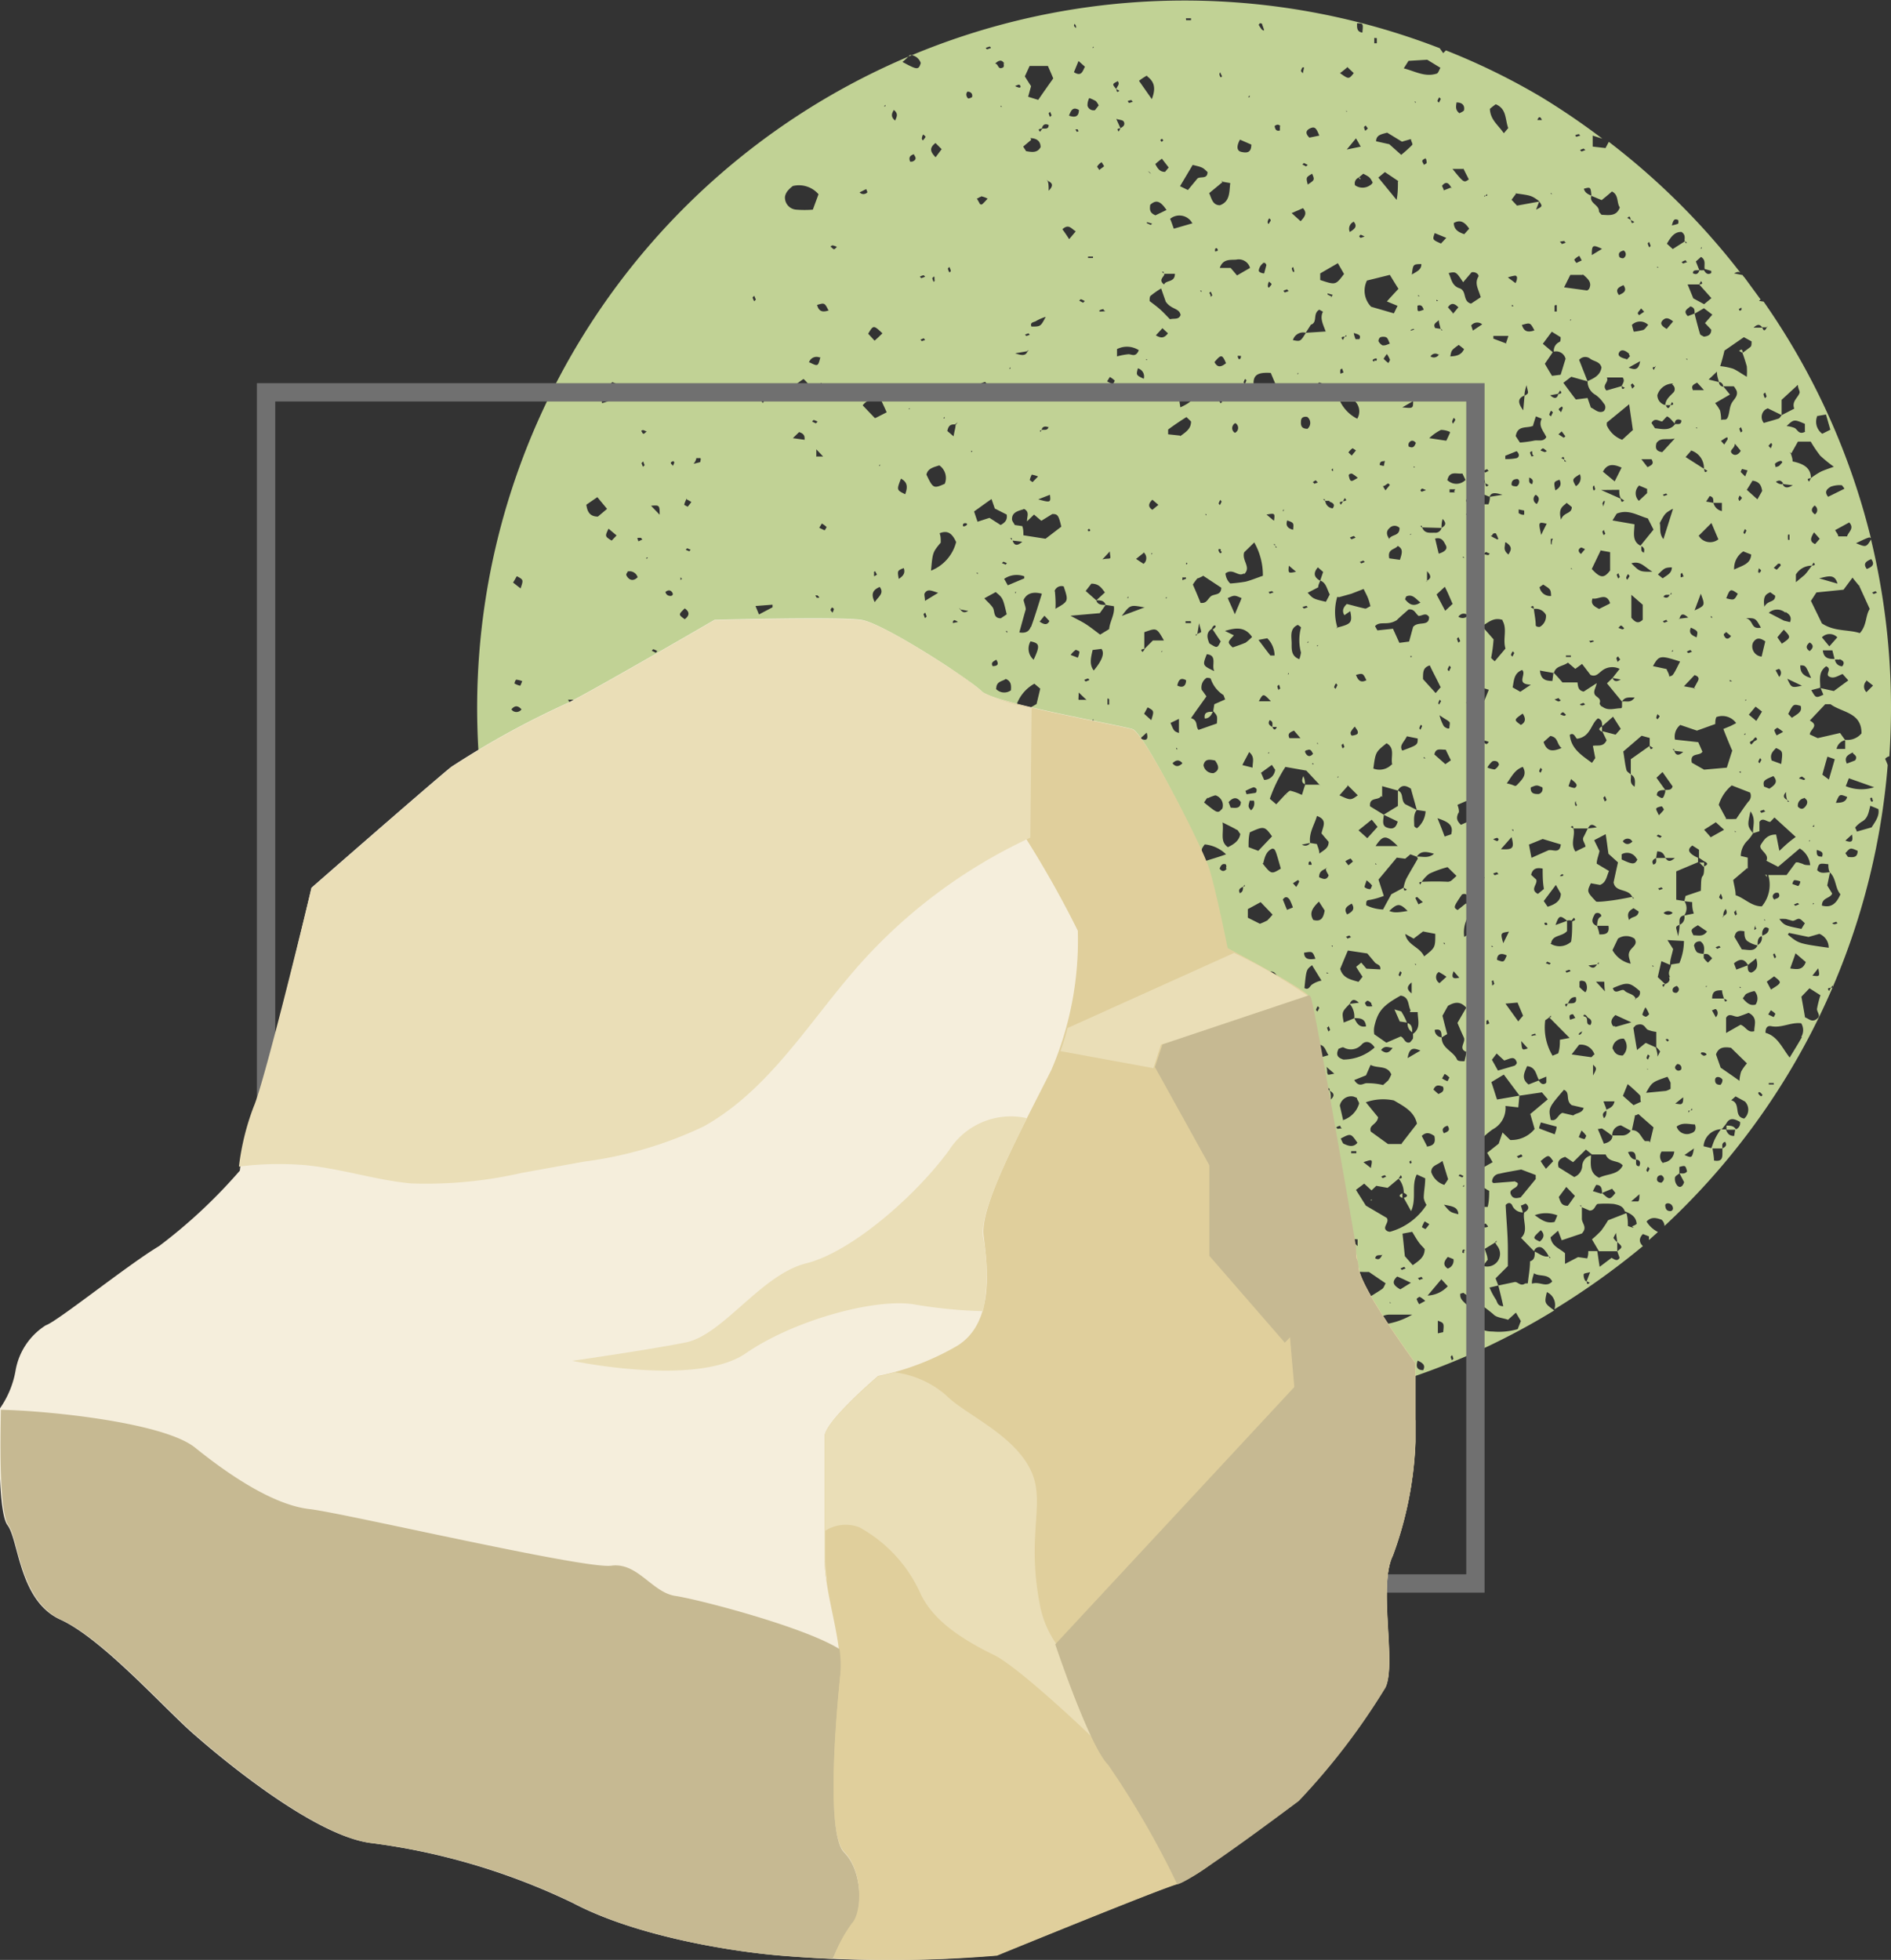 <svg xmlns="http://www.w3.org/2000/svg" viewBox="0 0 103.2 106.95"><rect x="0" y="0" width="103.2" height="106.95" fill="#333333" stroke="none"/><defs><style>.cls-1{fill:#c1d295;}.cls-2,.cls-3{fill:none;}.cls-3{stroke:#707070;}.cls-4{fill:#f5eedc;}.cls-5{fill:#e0cf9c;}.cls-6{fill:#c6b992;}.cls-7{fill:#eadeb7;}</style></defs><g id="Capa_2" data-name="Capa 2"><g id="Capa_2-2" data-name="Capa 2"><g id="Grupo_5286" data-name="Grupo 5286"><path id="Trazado_9215" data-name="Trazado 9215" class="cls-1" d="M102.88,41.41a.43.43,0,0,1,.23-.14c.06-.89.09-1.78.09-2.68a39.14,39.14,0,0,0-1.09-9.15c-.26.43-.28.43-.82.2.25-.11.43-.21.62-.28s.12,0,.19,0a38.55,38.55,0,0,0-5.85-12.9l0,0L96,16.42s.07-.08.09-.07h0l-.88-1.2s-.08-.08-.11-.14l0,0h0v0l-.46-.09c.19-.11.3-.1.37,0A39.09,39.09,0,0,0,87.8,7.74l-.18.34L86.92,8c0-.22,0-.38,0-.6l.53.17A39.16,39.16,0,0,0,84.12,5.3h0a36.4,36.4,0,0,0-5.21-2.55l-.15.15-.19-.27h0A38.6,38.6,0,0,0,36.9,65.47a.08.08,0,0,1,0-.07,1.5,1.5,0,0,0,.38-1.31h0s0,0,0,0l-.83-.19-.32.3-.77-.61s0-.08,0-.12c.09-.19.25-.18.42-.13a2.25,2.25,0,0,0,1.31.09c.07.21.14.44.22.66,0,0,0,0,0,0v0l.42.07c.08.41.17.82.26,1.27l-.64.49a39.83,39.83,0,0,0,3.58,3.16L41,69s.08,0,.16-.06a1,1,0,0,1,0,.3s0,0,0,0A38.29,38.29,0,0,0,59.93,77l-.12-.12,0,0L60,77a39.18,39.18,0,0,0,8.86,0c0-.21-.09-.42-.14-.65l.26-.24c.45.1.44.5.58.77l0,0a38.53,38.53,0,0,0,15.26-5.37s0,0,0,0c-.54-.4-.54-.4-.4-1a.77.77,0,0,1,.41.94l0,0A41.33,41.33,0,0,0,89.66,68c-.22-.21-.22-.43,0-.66l.33.13v.2l.49-.44a1.55,1.55,0,0,1-.62-.57c.26-.28.54-.2.82-.1a.48.48,0,0,1,.16.34,38.55,38.55,0,0,0,12.18-25.15A3.37,3.37,0,0,0,102.88,41.41ZM40.64,39.57l-.5,0C40.34,39.13,40.62,39.6,40.64,39.57Zm-.51,2.77a.84.84,0,0,1,.2.08s-.06.09-.08.08l-.2-.08S40.11,42.34,40.13,42.34ZM40,52.85a2.09,2.09,0,0,1-.35-.13c-.07,0-.11-.13-.19-.22s.08-.2.12-.31C40.15,52.4,40.15,52.4,40,52.85Zm0-11.27c0,.42-.33.42-.71.4,0-.18-.09-.37-.14-.58C39.58,41.16,39.81,41.25,39.94,41.58ZM39,53.83c.13-.15.35-.09.53.16,0,0,0,.08,0,.12l-.11.08c-.28.07-.49,0-.51-.25A.16.16,0,0,1,39,53.83Zm-.34-8.59s.05.06.08.09l-.23.09s0-.06-.08-.1l.23-.08ZM38,25s.14,0,.21,0,0,.21,0,.22l-.36.09C38,25.13,38,25,38,25Zm.28,9.93-.1.09a1,1,0,0,1-.09-.22s.06-.06.09-.09S38.28,34.85,38.31,34.92ZM38.05,50.3a1.36,1.36,0,0,1,.32.23l-.36.2a1.77,1.77,0,0,1-.15-.31S38,50.28,38.05,50.3Zm.2,3.5,0,.08,0-.09Zm-.57-6.07a.61.61,0,0,0,.07.1.49.49,0,0,1,0,.11.45.45,0,0,1-.11-.13S37.65,47.76,37.68,47.73ZM37.42,30l.08-.08.19.08s-.06.08-.08.08Zm.06-2.75.25.14a2.56,2.56,0,0,1-.2.26s-.19-.09-.19-.11A1.55,1.55,0,0,1,37.48,27.2Zm-.33,4.26.07.08a.27.27,0,0,0-.08.07c0-.05,0-.1,0-.15Zm.22,1.69c.29.2.25.4,0,.59-.35-.25-.35-.25,0-.59ZM37,38.08l.21.09s-.07.08-.09.08l-.21-.09s.07-.08.09-.08Zm0,15.44v.07l-.07-.05Zm-.26-28.36s.07.06.06.08a1.54,1.54,0,0,1-.08.19c0-.05-.1-.1-.11-.16s.08-.08.13-.11Zm-.67,3-.54-.56C36,27.56,36,27.56,36,28.13ZM34.89,48.2c.07-.2.14-.39.2-.59s-.25-.4.08-.54c.34.06.5.3.68.65l-.61.69-.35-.21ZM35,54.36l-.2.06s0-.05-.07-.08a.66.66,0,0,1,.2-.06s0,0,.07.08ZM35,35l0-.06L35,35Zm.79.62-.22-.11s.07-.09.09-.08a1,1,0,0,1,.21.1l-.08.09Zm-.51-5.11v-.09l.08,0Zm-.08-9.14s.1.07.15.11-.06.08-.08.08a1,1,0,0,1-.21-.08s.09-.11.14-.11Zm-.1,2.1a.88.88,0,0,1,.2.09c-.06,0-.11.1-.17.11s-.08-.08-.12-.13.07-.07.09-.07Zm0,1.71.08.21-.09.08a1.67,1.67,0,0,1-.08-.2s.06-.06.09-.09ZM35,29.34s0,.06.06.1l-.22.1-.06-.18a.53.53,0,0,1,.22,0Zm-.76,1.85a.46.46,0,0,1,.56.31c-.19.19-.39.2-.55,0s0-.21,0-.32Zm.06,6.68V38l-.08-.05Zm-4.78,8.25,0,.06,0-.07Zm0,.53-.05.07,0-.08Zm-1.3-15.2c.35.19.35.19.19.66L28,31.79c.09-.14.14-.24.2-.34Zm.28,5.72c-.05.12-.1.26-.12.25a1.34,1.34,0,0,1-.3-.12c0-.07.06-.21.1-.21a1.25,1.25,0,0,1,.32.08Zm-.59,1.54c.19-.23.36-.21.55,0a.34.34,0,0,1-.46.09.38.38,0,0,1-.09-.09Zm1.07,11.17-.06,0,.07,0Zm0-.41-.66-1c.24-.17.45-.31.65-.47a6.25,6.25,0,0,0,.44-.45,3.53,3.53,0,0,1,.5.28c.13.1.24.24.41.4-.48.41-.46,1.27-1.34,1.25Zm1.63-5.11a1.15,1.15,0,0,1-.11-.31s.15-.13.19-.11a1.9,1.9,0,0,1,.29.28Zm.73-5.59L31,38.18c.43,0,.43,0,.38.59Zm.6,2.9c-.33-.18-.25-.4,0-.73l.45.34a.45.45,0,0,1-.47.39Zm.41-7.73,0-.06,0,.07ZM32,27.54l.6-.41.53.64-.5.42c-.42,0-.58-.24-.63-.65Zm1.21,1.31.44.37-.27.28c-.37-.23-.37-.23-.17-.65Zm-.15,31.49c.48-.41.48-.41.71.09-.22.24-.44.22-.71-.09Zm.6-1.19.05-.08,0,.08Zm0-14.89.08-.06.06.08-.14,0ZM32.85,22c0-.17-.06-.34-.09-.53l.66-.62.63.27a1.85,1.85,0,0,1-1.2.88ZM34,43.71v.08l-.08,0Zm-.08,14.91.05-.08,0,.09ZM34,56.31c.16-.47.16-.47.57-.29,0,.38-.29.34-.57.29Zm2.2,4.63c-.09.19-.23.22-.4,0l.28-.36c.06.15.15.27.12.33Zm-.9-1.21c-.08-.06-.18-.09-.22-.16s-.24-.46-.35-.68c.28-.62.8-.38,1.37-.46.07.3.1.46.14.65l-.94.65Zm1-27.41c.15-.14.29-.13.38,0s0,.19-.07.2c-.19,0-.26-.09-.31-.25Zm.54,30.34a.22.22,0,0,1-.21,0c-.08-.19.07-.27.21-.34.16.14.16.28,0,.39ZM36.93,60a.78.78,0,0,1-.17-.87l.63-.36.32.4.95.09c0,.11.05.24,0,.26a2.4,2.4,0,0,1-1.75.48Zm1.27,3.61c-.24,0-.34-.18-.39-.38h0v0l-.37,0c-.16-.24-.25-.47.06-.66.46.08.3.43.31.7h0v0a.62.62,0,0,1,.23,0c.19.06.34.14.17.36ZM39,67.23l-.3-.31.1-.15a1.18,1.18,0,0,1,.3.1s0,.15-.1.36Zm0-3.3s-.09-.07-.09-.1A.63.63,0,0,1,39,63.6c.05,0,.14.1.14.15s-.08.12-.13.18Zm-.22-1.84-.63-.54c0-.13,0-.24,0-.3.2-.29.41-.56.65-.9l.69.54c.21.15.44.27.67.41,0,.21,0,.26,0,.29L39.24,63c-.63-.07-.27-.58-.48-.86Zm1.3.93c.43.06.62.25.59.62a.65.65,0,0,1-.88,0c.09-.21.2-.43.29-.62Zm0,4.61a.45.45,0,0,1,.06-.62l.3.12a.5.5,0,0,1-.36.5Zm.53-3.37s-.07-.06-.07-.09.05,0,.08-.08l.07.09-.08.08Zm61.83-31.92-.2.08s0-.05-.08-.08l.19-.08.09.08ZM100.73,42.9c.06-.14.1-.25.17-.43l1.38.49a2.23,2.23,0,0,1-1.55-.06Zm1.49.75c0,.13-.11.13-.14,0s0-.08,0-.11a.14.14,0,0,1,.09,0,.14.14,0,0,1,0,.11Zm-1.52-3.22h0v.44l-.47,0a.61.61,0,0,1,.47-.48v0h0l-.28-.39-1.22.28-.43-.2c0-.28.54-.47,0-.76l.84-.89c.13,0,.24,0,.29,0,.63.46,1.7.44,1.69,1.59a1,1,0,0,1-.9.35ZM97.57,51s.06-.1.07-.09l1.06.22.59-.17a.81.81,0,0,1,.51.76c-1.64-.23-1.64-.23-2.23-.72Zm1.34,2.24.32-.4c.09.45.09.45-.32.4Zm-.36-.74c-.18.47-.49.39-.85.35.09-.27.18-.5.29-.83l.56.48ZM96.65,54l-.23-.43.4-.29c.44.34.44.34-.17.72Zm.14,1.5-.29-.14.14-.23a1.1,1.1,0,0,1,.25.19s-.08.19-.1.18Zm-.87-3.91v0h0c-.18.37-.51.23-.86.22l-.4-.68c.07-.38.28-.35.54-.31,0,.18,0,.42.17.54a1.5,1.5,0,0,0,.55.23h0c0-.22,0-.45.26-.52h0a.67.67,0,0,1,0-.24c.06-.17.14-.31.35-.16,0,.24-.19.33-.39.4h0a.43.43,0,0,1-.26.52Zm-1.16,1.32-.13-.34c.31-.26.56-.27.76.09l.45-.36c.1.34.1.61-.25.77-.22,0-.21-.22-.21-.39l-.62.23Zm.26,1h-.08l0-.07Zm-.25.49,0,.08,0-.09ZM94,58.91a.36.36,0,0,1-.11.29c-.2,0-.3-.08-.29-.28S93.87,58.73,94,58.91Zm-.58-3.78c.07,0,.17-.08.22-.06s.2.23,0,.44c-.08-.14-.15-.26-.21-.38Zm.49,3.15-.26-.74c.12-.35.38-.44.82-.36l.87.85a2.31,2.31,0,0,0-.32.45,2.1,2.1,0,0,0-.09.5c-.33-.24-.63-.44-1-.7Zm.17-3.79h-.64c0-.42.21-.45.54-.45,0,.14.06.3.1.45l.18.1c-.17.16-.13-.05-.18-.1Zm-1.42-4,.5.34c-.23.32-.5.2-.74.21-.16-.31-.16-.31.24-.55Zm-.31,10s0,.07,0,.09l-.09,0h0l-.12.13s0-.08,0-.09a.17.17,0,0,1,.1,0h0a.45.45,0,0,1,.11-.13ZM93,47.33c0,.17,0,.4-.09.49s-.07.49-.09.79l-.83.28-.07.29h0l.43.05c0,.18,0,.37.09.62l-.52.11h0a.44.44,0,0,1-.26.51v0h0c0,.12,0,.24-.08.62-.07-.34-.12-.44-.1-.5s.11-.09.18-.13v0s0,0,0,0c0-.22-.06-.45.26-.51h0a.69.69,0,0,0,0-.78h0l-.44-.07c0-.26,0-.5,0-.75s0-.5,0-.8l1.19-.5,0,0h0v-.24l0,0v0a1.54,1.54,0,0,1-.31-.17c-.19-.14-.28-.3,0-.5l.36.23v.44h0v0L93,47h0v0c.22.1.22.18,0,.28Zm-1.92,6c.09.14,0,.3-.21.37h0l-.09.16c-.13-.16,0-.14.09-.16s0,0,0,0l-.4-.38c.06-.25.12-.53.2-.87l.47.2h0c0-.29.11-.57.17-.86L91,51.3l.9.05a3.16,3.16,0,0,1-.25,1.21l-.45.07v0h0c0,.22-.22.41-.06.68Zm0,3.44s-.06.06-.08.06,0,0-.07-.07.06-.06.08-.06,0,0,.07.07Zm-1.28.15-.46.38c-.07-.39-.13-.77-.2-1.21l.13-.14c.46-.17.49.14.65.24a1.8,1.8,0,0,0,.47.12c0,.32,0,.58,0,.83h0a1.21,1.21,0,0,1,.21.24s-.06.12-.14.28c0-.22-.07-.36-.09-.5h0l-.53-.24Zm.14.9s-.08-.06-.08-.08a.5.5,0,0,1,.08-.2l.09.08-.09.2Zm0,.55H89.9l0-.06Zm-.38,1.75h0l0,0h0l-.41.19-.58-.51.26-.64q.34.28.66.6c.07.08,0,.24.07.37h0l0,0Zm-1.89.49h0c0,.14,0,.29-.13.41-.15-.25,0-.34.13-.41v0h0c0-.14-.09-.29-.16-.51l.6,0c-.06.31-.27.37-.45.46l0,0Zm-.37-1.21,0,.07,0-.08Zm-.08-5,0-.06,0,.07Zm-.13-.83c.27,0,.42,0,.45,0s0,.2.05.53l-.5-.54Zm.3,11.57v0L86.93,65c.08-.16.13-.26.18-.34.31,0,.31.24.32.44h0l.55-.23.18.23c-.31.38-.32.38-.73,0Zm-.12-.87c-.54-.26-.46-.75-.44-1.22a.62.62,0,0,0-.48.56.68.68,0,0,1-.44.62l-.85-.53c-.1-.35.09-.49.36-.57l.43.29.7-.69.33.27h.75c.18.47.7.29.93.6-.26.53-.85.44-1.29.67ZM85.56,65.8c-.35,0-.39-.2-.49-.48l.41-.55.47.49c-.22.31-.31.44-.39.54Zm.17.75,0,.06,0-.07Zm-3.08-2.08-1.12.09s-.07,0-.1-.08a.44.44,0,0,1,.4-.43c.38-.09.76-.15,1.19-.23l.79.3c0,.08,0,.18,0,.22l-.82,1c-.21.05-.43.1-.54-.17s.27-.3.36-.48-.09-.16-.14-.23Zm-2.19,5.46.26.11-.13.3c-.07,0-.21-.06-.21-.1a1.09,1.09,0,0,1,.08-.31Zm-.17-3.43a.62.62,0,0,1,.1-.22s.1.07.09.09a1.47,1.47,0,0,1-.1.22s-.09-.07-.09-.09Zm.36-.64c-.13-.38-.24-.75-.38-1.16.48-.19.66.13,1,.28,0,.26,0,.55-.08.88Zm-.86-1.61-.19-.09s.06-.08.08-.07a.82.82,0,0,1,.19.09s-.06.08-.08.07Zm.11.41v.09l-.08,0Zm0,3.58s0,.08,0,.12-.08,0-.09,0,0-.08,0-.11.09-.13.14,0Zm0-10.33c-.17,0-.36,0-.39-.11-.21-.45-.84-.59-.83-1.19h0a.41.41,0,0,1-.38-.41c.39-.09.36.18.38.41h0l.3-.18c-.11-.4-.18-.69-.26-1l.3-.54c.36-.21.67-.27,1,.1l-.48.83c.11.26.23.54.35.8s-.33.6.13.78h0l.08-.17c.14.16,0,.14-.08.17l0,0s0,0,0,0c0,.15-.06.31-.09.5ZM76.5,69.3s0,0-.07-.08l.2-.09.08.09-.21.08ZM77,70l-.58.36c-.38-.22-.49-.4-.17-.7.21.08.43.19.75.34ZM75.75,67.2c-.41-.19.12-.48-.07-.74l-1.14-.67L74,64.93l.45-.34.4.37.26-.25.62.11.6-.5h0l.11-.19c.15.18,0,.17-.11.19h0a1.2,1.2,0,0,1,.28.77c.22.11.25.2,0,.28h0l.4.72c.31-.69,0-1.38.31-2l.46.21c0,.39-.08.73-.08,1.07a1,1,0,0,0,.15.38,3.47,3.47,0,0,1-2,1.47Zm.16,3.91h-.06l0-.06Zm-2.6-1.06c-.56-.07-1,.41-1.67.33a6.72,6.72,0,0,1,.5-2.47l1,1.34a6.34,6.34,0,0,0,1.57.16l.91.62c-.06.1-.1.25-.19.31-.32.22-.66.41-1,.64l-.73-.06c-.44-.27.07-.7-.34-.87ZM71,62.47c-.08-.74-.13-1.3-.19-1.86,0,0,.06-.09.09-.09l.76-.08a.57.57,0,0,1,.28.77l0,.07-.43.11c-.15.31-.28.61-.48,1.08Zm.42,5.1-.09.08a1.8,1.8,0,0,1-.08-.21s.06-.06.09-.08l.08.21ZM71,70.27l.09,0v.08Zm.06,1.3a.38.38,0,0,0-.09.13,1.14,1.14,0,0,1-.25-.18s0-.13.09-.19a.12.12,0,0,1,.11,0,1,1,0,0,1,.14.2Zm-1.37-3.64c-.25,0-.33-.12-.34-.3,0-.41-.36-.58-.64-.77.29-.44.61.11.9,0l.17-.29-1-.35a.93.93,0,0,0-.14.14s0-.08,0-.09a.24.24,0,0,1,.11-.06v-.42l.76-.29-.45-.63.48-.51h0l0,0a1.21,1.21,0,0,1-.94-.37c.06-.24.28-.46.44-.38.38.19.51-.23.8-.22a.33.33,0,0,1,.21.41.75.75,0,0,1-.07.12,3.05,3.05,0,0,1-.44.44h0l0,0,.26,0,.51.77-.37.63.52.46a2.49,2.49,0,0,1-.82,1.73Zm.12.76-.1,0v-.09Zm-.85.42.22.08s-.1.13-.15.13-.1-.08-.15-.12.06-.1.08-.09Zm-.29-1.45v-.08H69v.08ZM67,67.2l.67.46C67.15,67.72,67.15,67.72,67,67.2Zm.39,6.29h-.07l0-.06Zm-.62-1.81c-.34,0-.57-.19-.56-.58A.72.72,0,0,1,67.1,71C67.15,71.16,67.15,71.16,66.81,71.68Zm.12,1.3c-.33-.15-.48-.27-.39-.53.28.07.28.07.39.53Zm-.46-8.93h0c-.1.2-.25.25-.68.06l.68-.06s0,0,0,0h0v-.51h0s0,0,0,0l-.12-.11.09,0a.12.12,0,0,1,0,.09l0,0v0c.26.08.25.3.25.51h0v0l.67.08c-.24.21-.34.29-.39.35-.3-.1-.27-.27-.27-.43h-.27ZM64,62.72l.37-.3c.15.14.38.25.37.35a1.49,1.49,0,0,0,.77,1.28l-.37.43-.87-.77s-.06-.08,0-.1c.15-.34-.32-.5-.22-.89Zm-.52-5.88c-.34.6.08,1.06.14,1.54-.38.35-.38.36-1.07.28l-.21-.38.63-.49a1.09,1.09,0,0,0,0-.36,2.15,2.15,0,0,1-.19-1.27,2.35,2.35,0,0,1,.31-.56c.5.22.77.51.73,1h0v0c.23.09.23.3.25.5h0l.07.08h0l-.08-.07v0c-.23-.09-.24-.3-.25-.5h0l-.36.22Zm-1.76-7.51.37-.12a.4.4,0,0,1,.09.57v0c-.36,0-.39-.2-.45-.48Zm.21,6.76c0,.12-.09.14-.14,0s0-.09,0-.12.06,0,.09,0,0,.08,0,.11Zm-2.46,5.69.15.13c.22,0,.42,0,.49.27s-.13.36-.35.42c-.26-.17-.16-.43-.17-.66l-.12-.16ZM58,61.39h0a.63.63,0,0,1-.38.44c-.11-.35-.11-.36.38-.44v0h0l.62-.94.3.27.56,0c0,.19.07.34.11.49a1.42,1.42,0,0,0-.74.45L58,61.39Zm.74,1-.32,0c0-.07,0-.16,0-.2a.51.51,0,0,1,.21-.1c0,.08.05.15.08.28Zm-1.57,1.47-.34.26-.16-.36c.19-.22.34-.23.5.1ZM57,62.33l0-.06,0,.07Zm-.24-2.39c.3-.24.54-.13.85,0a.72.72,0,0,1-.85,0Zm-1.49-3.13.15-.36.57.28.6-.12.34.77c-.19.31-.34.09-.55.09l-.44.39c-.18,0-.17,0-.67-1Zm.5,1.8-.07,0v-.07ZM52.6,55.74a.48.48,0,0,1-.08-.68l.06-.06a.61.61,0,0,1,.69-.23,3.83,3.83,0,0,1,.67.4,1.36,1.36,0,0,1-1.34.57Zm1.07.75h-.15l.08-.06.07.07Zm-.89-18.77a.13.13,0,0,1-.08,0l0,0h0l-.08.06h0l.06-.07h0l.11-.12s0,.06,0,.08Zm.06,12.94-.07,0v-.06Zm.51,2.87v.07l-.07-.05Zm-.07-22.27.08,0v.07Zm.11,21.3.08.06v0l.57.13-.46.45c-.06-.27-.09-.43-.12-.57h0A.19.19,0,0,0,53.39,52.56Zm7.15-9.88c-.38.12-.35-.07-.28-.3a3.84,3.84,0,0,0,.28.3Zm-.1-4.23c0-.1,0-.19,0-.29s.09,0,.09,0v.29Zm-.19,5.06c.14.21.25.43.36.62-.22.22-.46.09-.8-.4l.19-.3c.1,0,.21,0,.25.08Zm-.56-6.92c-.24-.32-.17-.65-.06-1.12l.48-.06c.2.25,0,.68-.42,1.18Zm-.13,2.77h0l.11-.12s0,.07,0,.08a.13.13,0,0,1-.08,0s0,0,0,0h0l-.1.18c-.16-.17,0-.16.1-.18Zm-.31-2.17s0,0-.08-.08a.7.7,0,0,1,.2-.08s.05,0,.08.08l-.2.08Zm0,1c-.2,0-.35,0-.38,0s0-.2,0-.4l.43.41Zm-.43-2.3-.39-.15a1.24,1.24,0,0,1,.28-.28s.2.07.2.11a1.17,1.17,0,0,1-.09.32Zm-.11,13.47a3.23,3.23,0,0,1-.14.51s-.14,0-.23,0c-.1-.25.14-.24.37-.52Zm-.08,5.46.32.36-.5.25c-.26,0-.23-.24-.25-.41l-.7-.13a.45.45,0,0,1,.26-.59.61.61,0,0,1,.46.69Zm-.35,2.55.35.68c-.08.11-.11.21-.17.24s-.39.16-.57.26-.25.18-.44.31c0-.27,0-.48,0-.63a1.76,1.76,0,0,1,.88-.86Zm-.79-.11.07,0v.07Zm.32-5.77c-.11-.49-.11-.49.26-.7.18.43-.07.53-.26.7Zm.3,2.37H58c0-.09,0-.18,0-.27h.08v.27Zm-.09-5.72c-.32.37-.69.29-1.1,0-.92.53-.92.53-1.34.22.32-.33.8-.34,1.13-.59s.61-.48.9-.71l.41,0a.7.7,0,0,1,.07,1l-.07.07Zm-1.77,6.2,0,.06,0-.07Zm-.54-4.22h-.07l0-.06Zm.74-12.81.32.27-.2.84-1.21.69a2.11,2.11,0,0,1,1.09-1.8Zm-1.06-5h.07l-.05.07ZM56.24,35c.5.1.53.23.17,1a.79.79,0,0,1-.17-1Zm0,8.26a.6.6,0,0,1,.67-.43c0-.12,0-.23.11-.57.06.29.1.37.08.43s-.11.1-.18.15c-.09.32-.25.52-.68.42Zm.1,1.77-.09.08a.53.53,0,0,1-.07-.2s0,0,.08-.08A1.67,1.67,0,0,0,56.34,45Zm-.62-.69a.6.6,0,0,1-.08-.21s.06,0,.09-.08l.09.21A.27.27,0,0,0,55.72,44.32Zm0,.74c0,.09,0,.18,0,.27a1.59,1.59,0,0,1-.07-.2s0,0,.08-.07Zm-.29-4.61.39.43c-.2,0-.34,0-.4-.05s0-.19,0-.38Zm.24,6.43.64.29c-.1.21-.17.37-.22.49a.65.65,0,0,1-.68.12c.1-.32.18-.59.26-.9Zm2.53-1.21-.49.07c-.31.23-.31.23-.48-.14l.47.13a1.46,1.46,0,0,0-.45-1.17c.53-.18.7-.14.89.16A1.21,1.21,0,0,1,58.2,45.67ZM58,39.06c.08.18.23.35.2.46a3,3,0,0,1-.35.6.57.57,0,0,1-.62-.47C57.29,39.3,57.5,39.12,58,39.06Zm-.45-6.8a.4.4,0,0,1,.5-.26h0c.27.81.27.81-.45,1.22C57.62,32.9,57.6,32.58,57.57,32.26Zm-.82,1.67L57,33.6l.27.29C57.16,34.11,57,34.1,56.75,33.93Zm-.48.28c-.07.2-.23.37-.62.3.12-.44.22-.81.35-1.26,0-.12-.08-.32-.12-.51.17-.36.51-.47,1-.34C56.67,33,56.49,33.61,56.27,34.21ZM55,31.94c-.08-.14-.13-.24-.2-.35a1.2,1.2,0,0,1,1.1-.14l0,.11Zm-.4,27.44c.07,0,.08.19.09.29s-.16.09-.2.06a1.48,1.48,0,0,1-.26-.3C54.39,59.4,54.53,59.34,54.6,59.38ZM54.34,57l.07,0V57Zm-.25-6.2-.37-.24.48-1,.5.81-.61.45ZM54.37,36c.17.26.06.35-.2.35C54.06,36.14,54.23,36.09,54.37,36Zm0,2.68c.48-.12.49-.11.46.35C54.54,39.08,54.48,38.88,54.36,38.69Zm0-1.1c0-.41.33-.39.52-.53.3.12.3.36.28.62A.62.62,0,0,1,54.35,37.59Zm.51-3.14.09,0v.09Zm.19,11.87.28.17-.2.17L55,46.38S55,46.31,55.05,46.32Zm-.19-15.5-.2-.08.08-.08.19.08S54.88,30.83,54.86,30.82Zm.08,2.7-.34.23c-.44,0-.31-.41-.45-.6s-.27-.29-.45-.49l.62-.34C54.73,32.63,54.73,32.63,54.94,33.52Zm-1,22.41,0,.08,0-.09Zm0,9a.46.46,0,0,1,.54.34l-.5.29c-.37-.22-.23-.42,0-.63Zm.39-3.6c.31-.33.6-.21,1-.1a.67.67,0,0,1-.76.43l-.2-.33Zm.33-6.45.38-.41.25.28C55,55.07,55,55.07,54.61,54.86Zm.46-1.42h0v0l-.35-.06c-.08-.24.05-.32.29-.41,0,.17,0,.32.06.47h0a0,0,0,0,0,0,0l.45.09c-.29.17-.38.06-.45-.09ZM56.8,58.3v.08l-.08-.05ZM59.66,60c.16-.13.13,0,.15.09h0s0,0,0,0l.15.08c-.15.13-.13,0-.15-.08h0s0,0,0,0L59.66,60ZM59.58,59h0v0c-.31,0-.6,0-.66-.41.12-.24.25-.46.58-.31s.07.48.08.72h0v0l1.31-.14a.33.33,0,0,1,.25.4s0,0,0,0l-1,.37a1.33,1.33,0,0,1-.59-.67Zm.79-1.86h0c-.08.23-.16.21-.24,0h0v0q-.29-.12,0-.24v0h0c.12-.22.23-.45.39-.75l.38.41a.69.69,0,0,1-.52.6Zm-1-1.11c.23-.34.4-.24.6-.11-.21.26-.38.13-.6.11Zm-.11-2.38c0-.07-.09-.17-.06-.2.18-.27.38-.54.64-.89.09.37.16.63.25,1l-.83.1Zm1.55-3.39c0,.29,0,.61,0,1-.19.38-.61.32-1,.37V52c-.32.24-.45,0-.61-.28.09-.16.18-.35.31-.59l.59.09.38-.38-.47-.42c0-.43.41-.72.55-1.12.53,0,.71.34.92.63-.06.31-.32.28-.59.36Zm.75-3.64c-.49.16-.49.16-.62-.31l.62.31ZM61,35.27l0-.06,0,.07Zm.58-2.72,0,.08h-.07Zm0-10.55,0-.06,0,.07Zm.9,11.14-1.26.47C61.68,33,61.68,33,62.42,33.14Zm-.07-3a.41.41,0,0,1,.06.57l-.06.06L62,30.5l.4-.32ZM62.1,20.1a.46.46,0,0,1,.32.57v0C62,20.47,62,20.47,62.1,20.1Zm3.55,11.31,1,.66c0,.44-.4.32-.58.48s-.22.39-.55.35c-.13-.33-.28-.68-.42-1a2.7,2.7,0,0,1,.25-.34c.06,0,.16-.06.29-.12Zm-.16-15.55h.08l0,.08Zm.28,12.2h.07l0,.07ZM66,16s0-.05.08-.08l.08.2-.09.08c0-.06,0-.13-.07-.2Zm1.9,15.33c.4-.38-.14-.73,0-1.19l.55-.54a3.61,3.61,0,0,1,.47,1.82c-.32.11-.63.24-.94.32a8,8,0,0,1-.84.1.84.84,0,0,1-.26-.55c.41-.31.7.22,1,0Zm-.48-8.24a.3.3,0,0,1,.11.41.37.37,0,0,1-.13.12.29.29,0,0,1-.11-.41.25.25,0,0,1,.13-.12Zm.2-3.67s.06,0,.09,0,0,.08,0,.11-.09.14-.14,0,0-.09,0-.12Zm.25,1.45a.64.64,0,0,1,.08-.19s.08.06.07.08a1.54,1.54,0,0,1-.08.19s-.07-.06-.07-.08Zm1.87,18.72h0a.16.16,0,0,0-.06.08h0c-.08.19-.16.18-.24,0h0v0c-.15-.08-.27-.17-.15-.37.21.07.14.23.15.37h0s0,0,0,0h.24v0a.12.12,0,0,1,.06-.06Zm1.8-21.87c.39-.13.08-.61.46-.82l.2.11c-.18.35,0,.68.15,1.08l-1.08.07c-.3.48-.3.48-.71.4a.58.58,0,0,1,.7-.4l.28-.44Zm.07-8.24c.14.34.14.34-.24.59-.1-.39-.1-.39.24-.59ZM72,57.68h0l-.12.2-.13-.2h0l-.28-.28L71.9,57c.41,0,.42.3.6.58l-.48.14ZM72,59.13l-.3,0a.45.45,0,0,1,0-.2c0-.05.13-.07.19-.1l.07.27Zm-.12-14.6c.59.22.31.58.24.95l.39.46c0,.34-.23.43-.51.64,0-.22-.09-.36-.13-.52L71.5,46v0s0,0,0,0-.16.26-.45.09l.45-.09s0,0,0,0h0c-.08-.55.24-1,.37-1.47Zm0-9.25v-.07l.06,0Zm.07,5.31h-.07l0-.06Zm-.57-8.25.56-.29c0-.13.07-.25.11-.36a0,0,0,0,1,0,0h0v0c-.32-.17-.41-.4-.13-.73l.29.25-.16.47a0,0,0,0,1,0,0h0v0c.33.12.36.46.52.76l-.21.4c-.69-.16-.69-.16-1-.5Zm-.08.72s0,0,.07.08l-.21.07s-.05-.06-.08-.09l.22-.06ZM71,23c0-.22.14-.28.34-.25a.41.41,0,0,1,.08.58l-.06.07c-.31,0-.38-.15-.36-.4Zm.4,12,0,.07h-.07Zm-.07,5.94c.21-.1.25.07.33.19-.14.17-.28.17-.39,0s0-.17.06-.2Zm.29.7.09.06-.1,0Zm.3-15.31-.2.07s0-.05-.08-.08a.91.91,0,0,1,.16-.11Zm0-5.39s.06-.07.08-.07a.88.88,0,0,1,.2.09c-.06,0-.11.11-.17.12s-.07-.08-.11-.14Zm.07,26.92c0-.3.18-.37.36-.46,0,0,0,0,0,0l.08-.07-.07.09h0c0,.11.09.23.15.35-.12.29-.31.19-.5.11Zm.3,1.85c-.07.37-.19.61-.62.49-.22-.36-.07-.63.31-1l.31.48Zm.22,3.41H72.4l0-.06Zm0,2.87a1.43,1.43,0,0,1,.08.22s-.06.05-.09.08a2,2,0,0,1-.08-.22s.06,0,.09-.08Zm-1-8.8s-.08,0-.09,0,0-.07,0-.11.09-.14.14,0,0,.08,0,.12Zm-.34,4.8c.46-.08.46-.08.62.33-.4.07-.61,0-.62-.33Zm0,4.27,0,.06,0-.07Zm.47-3.53.48.78a1.36,1.36,0,0,0-.55.24c-.12.13-.17.28-.38.17C71.29,52.91,71.29,52.91,71.61,52.67ZM72,55l-.1.2s-.08-.07-.08-.09a.72.72,0,0,1,.09-.2A.38.38,0,0,1,72,55Zm.32,10.69-.08.06h0l.07-.08h0c.08-.2.16-.21.25,0h0c.27.06.25.22.06.42l-.06-.42h-.26S72.31,65.63,72.31,65.64Zm.17,1.42c-.17.16-.13,0-.18-.1h0a.93.93,0,0,0-.19-.11c.18-.16.16,0,.19.11h0Zm.08-4.61-.17-.11c.17-.14.14,0,.17.11l.2.11C72.58,62.74,72.61,62.53,72.56,62.45ZM72.74,65l0,.07,0-.08ZM72.63,60c0-.2,0-.34-.06-.48h0s0,0,0,0l-.15-.08c.16-.13.13,0,.15.08l0,0v0C72.77,59.64,72.88,59.76,72.63,60Zm-.17-1.4c-.06-.06,0-.18-.07-.38l.43.37C72.63,58.62,72.5,58.67,72.46,58.63Zm.2-7h.07l0,.07Zm0-35.43a1,1,0,0,1-.21-.1s0,0,0-.06l.28.08S72.65,16.24,72.63,16.24Zm.15,9.47a.27.27,0,0,0-.08.07s-.07-.06-.06-.08a.29.29,0,0,1,.08-.07A.16.16,0,0,0,72.78,25.71Zm-.24,1.74c.16.06.32.14.16.36a.44.44,0,0,1-.4-.38h0v0l-.12-.12s.07,0,.09,0l0,.09h0c.09,0,.17,0,.24,0Zm-2.23,9.34,0,.07h-.07Zm0-5.85.39.33c-.43.09-.43.09-.39-.33Zm.28,9,.35.41h-.6c-.11-.23,0-.31.25-.41Zm.29-3.9c-.45-.16-.42-.54-.42-.87s-.13-.8.34-1c.07.05.18.12.17.15a2.61,2.61,0,0,0,0,1.36,1.86,1.86,0,0,1-.1.39ZM70.8,20.37h.07l-.05.06Zm-.23-5.53a.49.49,0,0,1-.07-.19s0-.05.08-.07l.06.25Zm0,14.07c-.26-.07-.43-.2-.32-.51.36.13.36.13.32.51Zm.72,13.14.71.76h0l.07.08L72,42.82s0,0,0,0l-.77,0c-.06.17-.11.35-.18.56a3.2,3.2,0,0,0-.63-.23c-.07,0-.16.11-.25.18l.07.08-.08-.07-.51.55-.35-.3a8,8,0,0,1,.85-1.74l1.13.2Zm-.55,6.35-.18-.2.28-.18s.07.08.06.09a1.64,1.64,0,0,1-.16.29Zm.08,6.51-.1.06-.08-.14a.16.16,0,0,1,.12,0s0,.06.06.09Zm-3.25,1.28a.48.48,0,0,1,.4-.56.33.33,0,0,1,.14,0c.29.27.58.53.87.81l.48,0c.24.39,0,.55-.35.74l-.91-.66c-.36,0-.36,0-.63-.29ZM68,58.54l-.09.08a1.8,1.8,0,0,1-.08-.21s.06,0,.09-.08l.08.21Zm-.88-.09c-.16-.33-.27-.56-.38-.77l.37-1,.6.58-.59,1.24Zm.37.65-.32.33A.35.35,0,0,1,67,59a.24.24,0,0,1,.09-.11l.38.25ZM67,62.38l-.1.21s-.09-.07-.08-.09a.51.51,0,0,1,.1-.21l.08.09Zm-1-10.59s-.06-.06-.09-.09a.85.85,0,0,1,.22-.09s0,.06.08.09a1,1,0,0,1-.21.09ZM66.11,57v.29H66V57Zm-.84-4c.28-.39.28-.39.61-.22-.28.58-.28.58-.61.22Zm.36,4.82-.09.22s-.09-.06-.09-.09.06-.14.09-.22Zm.14-10.83-.26-.26a3.15,3.15,0,0,1,.09-.42,1.14,1.14,0,0,1,.15-.23,1.93,1.93,0,0,1,1.16.54c-.38.14-.73.24-1.14.37Zm.12-3.42a2.35,2.35,0,0,1,.44-.17.57.57,0,0,1,.38.72.43.43,0,0,0,0,0c-.25.28-.25.28-1-.33.1-.14.14-.23.21-.27Zm-.21-1.81c.07-.36.33-.32.63-.26.25.34.22.55-.08.69a.52.52,0,0,1-.55-.43Zm2.65-7a3.38,3.38,0,0,1-.35.31c-.24.1-.47.18-.71.26-.29-.28-.29-.28.07-.66l-.49-.24c.57-.17,1.08-.26,1.48.33ZM67,32.64c.37-.17.37-.17.76,0-.1.25-.21.5-.37.88-.16-.38-.28-.63-.39-.89Zm2.41,9.1c.09.13.13.2.18.26a.61.61,0,0,1-.6.56l-.17-.39.59-.43Zm-.21-.63.05-.08,0,.09Zm.22,4.53-.75.79-.53-.2c0-.28,0-.56.07-.81.77-.35.81-.34,1.21.22Zm-.72-7.37c.24-.44.24-.44.66,0l-.66,0Zm1,21.77.36.47c-.44.24-.85.09-1.29.1.07-.46.13-.82.18-1.19l.73-.66v0l.27-.26h0c0-.07.07-.16.13-.2s.14,0,.22,0-.06.14-.11.16a.65.65,0,0,1-.24,0h0l-.26.27h0C69.67,59.21,69.88,59.65,69.66,60Zm-.45-1.72h.07l0,.07Zm.42-3.85a1.23,1.23,0,0,1-.39,0l.32-.62-.42-.54.15-.29c.24,0,.24,0,.84,1a.66.66,0,0,1-.5.55Zm-1.57-4.39v-.47l.7-.38.65.68c-.09.11-.19.22-.29.32a3.52,3.52,0,0,1-.4.18l-.66-.33Zm.29,3.27a.15.15,0,0,1-.1,0c-.11-.22.11-.23.19-.35.16.2.09.31-.09.38Zm.55-6.24c.08-.32.15-.65.49-.8.17,0,.18.08.47,1.09-.51.31-.52.32-1-.29Zm-.73-3.42.22,0a.49.49,0,0,1-.16.53c-.16-.2-.16-.2-.06-.55Zm.29-.42-.47.07-.06-.18a3.49,3.49,0,0,1,.44-.2.22.22,0,0,1,.17.11c0,.06,0,.19-.08.2Zm-.83,5.48c-.11-.2,0-.28.15-.35v0h0l.11-.12s0,.08,0,.09l-.09,0,0,0h0c0,.13,0,.29-.14.35Zm.69-6.86-.56-.14c.15-.3.25-.47.37-.71.33.28.18.54.19.85ZM67.45,40l-.09,0V40Zm.27,3.73c0,.4-.26.37-.56.34l-.11-.3c.23-.25.45-.31.67,0Zm-.23,1.55c.07,0,.11.13.2.23-.06.35-.32.55-.68.72-.45-.32-.21-.77-.29-1.35.39.2.59.29.77.4ZM67.43,55.4l-.05.07,0-.08Zm-.48-8c-.11.15-.25.19-.39,0,.06-.15.14-.31.34-.23a.25.25,0,0,1,0,.22Zm-.32,4,0,.07,0-.08Zm-.07,4.51.29-.32c.06.15.15.28.12.34S66.71,56.12,66.56,55.93Zm0,4.63c0,.2-.08.3-.13.48-.32-.1-.54-.11-.67-.4Zm2.24.57c0-.07.11-.11.15-.15l.29.35.76-.18a3,3,0,0,1,.25.43c.15.42.14.42-.11,1-.49-.14-1.09.22-1.53-.36C68.7,61.87,68.76,61.5,68.83,61.13Zm1.44-11.46c-.08-.18-.15-.37-.23-.56.15-.22.28-.12.37,0a3.25,3.25,0,0,1,.18.43Zm-.63-19.85h0s0,0,0,0l-.11-.1s.07,0,.08,0l0,.07,0,0s0,0,0,0l.11.1s-.07,0-.08,0l0-.07Zm-.12,2.53-.2.07s0-.05-.07-.08a.66.66,0,0,1,.2-.06S69.5,32.32,69.52,32.35Zm0-3.94-.37-.31C69.58,28,69.58,28,69.53,28.41Zm-.33,6.44a1.35,1.35,0,0,1,.4.94c-.09,0-.2,0-.23,0-.21-.26-.41-.54-.65-.85ZM66.28,19.76c.36-.43.42-.43.63.06C66.68,20,66.46,20.11,66.28,19.76Zm.3,7.8s-.08-.07-.07-.09a.66.66,0,0,1,.09-.19l.07.09Zm.09,2.53c0,.12-.09.14-.15,0s0-.09,0-.12.06,0,.09,0,0,.08,0,.11ZM66.6,22a1.67,1.67,0,0,1-.08-.2s0-.05.08-.08.05.13.08.2-.05.05-.08.08Zm-.21-8.28-.08,0s0-.07,0-.11.09-.13.14,0S66.39,13.66,66.39,13.7Zm-.13,22.9c-.64-.31-.64-.31-.4-.92C66.45,35.76,66.11,36.3,66.26,36.6ZM66,35.11c-.12-.29-.2-.59.14-.8,0-.06.08-.17.14-.18s.14.07-.1.22c.15.22.29.44.44.65-.19.38-.19.38-.62.11Zm-.44-.65c0,.06-.12.08-.19.12v0h0l-.11.12s0-.07,0-.08a.12.12,0,0,1,.08,0l0,0h0l.1-.61c.08.33.13.43.1.49ZM65.84,38c-.06-.08-.15-.22-.26-.36a.62.62,0,0,1,.27-.65c.08,0,.21,0,.23.06a1.67,1.67,0,0,0,.69.88s.06.15.09.24l-.59.26-.06.38c.23.25.23.25.2.67l-1,.35c-.18-.19,0-.51-.41-.64C65.24,38.83,65.52,38.46,65.84,38Zm-1.4,14.52c-.19-.47-.24-.85.22-1.12.07,0,.13,0,.14.06.1.23.2.46.32.77ZM65,60.71c-.32,0-.44-.16-.33-.49C65,60.25,65.13,60.39,65,60.71Zm-1.21-6.48h0c0,.11,0,.24-.07.62-.08-.35-.13-.44-.11-.5s.11-.08.18-.12v0h0c-.07-.19-.15-.38-.23-.6l.36-.41c.16.18.29.33.39.43,0,.39-.28.48-.51.58C63.81,54.22,63.81,54.22,63.82,54.23Zm-.9-26.41c-.23-.15-.24-.32,0-.55l.33.28Zm0,2.37-.05.08,0-.09ZM62.84,22l.07,0V22Zm.24-3.7.36-.39.3.28c-.22.29-.4.26-.66.11Zm1.65,13.28-.2.08a.88.88,0,0,1,0-.15h.2S64.71,31.53,64.73,31.56Zm0-.77V30.7l.08.05Zm0,6.31c0,.27-.15.46-.48.29.06-.27.16-.47.48-.29Zm-.39,2.08V40c-.27-.1-.27-.1-.46-.55l.46-.22Zm-.07,1.68h-.08l0-.08Zm.26.77c-.19.19-.37.22-.54,0,.19-.19.37-.21.54,0Zm-.3,3.14.12.16-.14.12a1.59,1.59,0,0,1-.07-.2s.06-.05.09-.08Zm.5,2.53s0,.13,0,.2-.17,0-.23,0-.08-.14-.22-.4c.26.12.36.14.41.2ZM64.7,34v-.1l.29,0S65,34,65,34Zm-.3-10.23-.65-.07c0-.12,0-.24,0-.26.31-.23.63-.45,1-.68L65,23c0,.38-.24.55-.59.8ZM63.69,43l-.06,0,.07,0Zm0,7.41h-.06l0-.06Zm-.07-13.53,0-.08,0,.09Zm0-4.28h.07l-.05.07Zm.8-10.37c-.14-.79-.08-.9.54-1.08.23.63.18.73-.54,1.08Zm-.57-4.81c-.17-.17-.34-.36-.53-.53s-.4-.32-.58-.46c0-.14,0-.26.07-.3a4.63,4.63,0,0,1,.56-.39c.11.33.2.57.25.72.3.44.74.34.81.73-.1.27-.34.17-.58.23Zm-.3-1.88c-.35-.25-.06-.4,0-.57l-.14-.14s.07,0,.09,0a.37.37,0,0,1,0,.11h.62c0,.49-.48.33-.59.58Zm-.49-3.79c-.35-.14-.31-.36-.29-.57.31-.29.55-.23.89.28l-.6.29Zm-.34-2.34-.07-.08.09.07a.39.39,0,0,1,.07.09l-.09-.08Zm.16,2.79s-.07.08-.09.07l-.2-.09s0,0,0-.06l.27.08Zm-.26,7.45h-.07l0-.06Zm.89,15.3h-.59l-.46.46c0,.06-.07.12-.11.17-.15-.16,0-.14.1-.18V34.5c.67-.24.67-.25,1.06.43Zm-.09.56v.06l-.06,0ZM62.18,54l.25.15a1.64,1.64,0,0,1-.2.26S62,54.32,62,54.3A1,1,0,0,1,62.18,54ZM62,52h.06l.06.19s0,0-.08.07A1.18,1.18,0,0,1,62,52Zm.23-11.7.35-.32c.1.37,0,.47-.35.32Zm.09,7.45-.22.08s0-.06-.08-.09a.57.57,0,0,1,.22-.07S62.34,47.71,62.36,47.74Zm.12-8.8.19-.35c.36.19.36.19.2.7ZM63,42h0s0,0,0,0l.12.11s-.07,0-.09,0,0,0,0-.08l0,0s0,0,0,0l-.51-.38C63,41.49,63,41.78,63,42Zm-.08,3.09-.07,0V45Zm0,7.62.3.09c0,.35-.11.59-.49.58-.2-.29,0-.46.19-.67Zm-1.53,7.82a2.26,2.26,0,0,1,.22.37s-.11.13-.18.13-.2-.08-.2-.11A1.34,1.34,0,0,1,61.38,60.53Zm.17-14.85s-.06-.06-.06-.08,0-.05.07-.07l.06.08A.46.46,0,0,1,61.55,45.68Zm0-1.67a.39.39,0,0,1,.46-.33l.06,0c0,.1.08.25,0,.31C61.94,44.22,61.74,44.18,61.56,44Zm.59,15.07c0,.21,0,.37,0,.61C61.91,59.46,61.93,59.3,62.15,59.08Zm.94,3.15c.12.29-.08.38-.31.48l-.66-.31C62.42,62,62.76,62.16,63.09,62.23Zm2.19-2.78c.32-.49.32-.49.89-.24l-.31.71Zm1.61,8.93v.08l-.07,0ZM66.73,70l.46-.62c0,.43,0,.55-.06.61s-.17,0-.4,0Zm.9-6.56c-.2,0-.34-.1-.27-.3a.33.33,0,0,1,.3-.1c.2.12.09.27,0,.4Zm-.15-.78c-.06-.09-.16-.19-.14-.21.18-.24.3-.52.47-.76a.59.59,0,0,1,.17,0c.14.56-.06.82-.5.93ZM68,68.05c.21,0,.21,0,.58.84l-.37.42-.42-1.1.21-.16Zm.14-2,.08,0v.07Zm.19-1.19h0l-.1.17c-.15-.18,0-.15.1-.17h0c.08-.21.18-.38.45-.4C68.88,64.88,68.55,64.8,68.32,64.84Zm2.23-8.08.22-.11c.34.1.22.41.42.63-.42,0-.42,0-.64-.52Zm.4,3.06v0h0l.08-.06h0a.27.27,0,0,0-.07.08h0s0,.11-.08.16c-.14-.16,0-.14.08-.16Zm-.07,7,0,.06,0-.07Zm.79-4.24,0,.06,0-.07Zm.36.94c.34.31-.29.72.06,1.07l-.39-.06-.19-.89.52-.12ZM73.36,18.4h0l.12-.12s0,.07,0,.08a.16.16,0,0,1-.09,0s0,0,0,0,0,0,0,0l-.1.19c-.17-.18,0-.16.1-.19Zm.08-12.34.07,0V6.1Zm-.2,14.05a1.43,1.43,0,0,1,.08.22l-.17.06a.81.81,0,0,1,0-.22s.06-.05.09-.06Zm.72,1.8a.77.77,0,0,1,.11.94,2.06,2.06,0,0,1-.93-.94Zm2.33-12c0,.31,0,.62-.07,1l-1-1.22.36-.3.73.49ZM75.85,9l0-.06,0,.07Zm0,6c.14.23.29.48.47.76-.23.25-.44.47-.63.69l.58.24-.2.41-1.24-.36a1.25,1.25,0,0,1-.23-1.43Zm1.72-.58c0,.31-.26.4-.52.56C77.12,14.42,77.12,14.42,77.55,14.41Zm-.38-8.87.07,0v.07Zm5.58,19.07c.17.16.15.32,0,.38a2.64,2.64,0,0,1-.62.05c0-.06,0-.12,0-.18Zm-.26-7.89v-.1l.09.06Zm.69,4.87c0-.12,0-.23.11-.58.06.3.1.38.07.44s-.12.09-.18.14l-.07.79C82.84,22,82.81,21.75,83.18,21.59Zm-.13-3.87c.44-.13.44-.13.67.3C83.27,18.19,83.15,18,83.05,17.72Zm.58,5.53c.05-.16.1-.33.17-.54l.32.13c-.2.39.09.66.25,1-.16.29-.46.14-.69.2a6.42,6.42,0,0,1-.75.1l-.23-.35C82.82,23.2,83.3,23.38,83.63,23.25Zm.43-7.35,0-.07,0,.08Zm1.67,4.65.89.25h0l-.46-1.17a.43.43,0,0,1,.61-.06c.2.15.52.14.61.47-.06.43-.41.59-.76.75,0,0,0,0,0,0s0,0,0,0a.84.84,0,0,0,.44.75,1.75,1.75,0,0,1,.44.46.3.3,0,0,1,0,.43l0,0c-.28.14-.47-.1-.7-.2l-.18-.52L86,21.8c-.21-.27-.43-.57-.68-.91Zm-.06-3.05v-.07l.06,0Zm1.18-3.59c0-.56.05-.58.56-.34Zm.84,6.68h.85c.13.19,0,.32-.06.47h0s0,0,0,0l.17.09c-.17.15-.15,0-.17-.09h0l-.83.24C87.39,21,87.83,20.87,87.69,20.59Zm3.59,7.18-.52,1.64c-.25-.3-.14-.63-.2-.88C90.87,28,90.88,28,91.28,27.77ZM90.73,27l.2-.07S91,27,91,27l-.2.07s0-.05-.07-.08Zm.32,3.44,0,.08,0-.08Zm.19.52c0,.32-.24.41-.5.6l-.26-.21c.38-.37.38-.37.76-.39Zm-.47,1.65c.06-.2.22-.14.35-.15v0h0l.1-.12s0,.07,0,.09l-.08,0s0,0,0,0h0c-.07.14-.15.25-.35.14Zm.25,1.3-.2.07s0,0-.07-.08l.2-.08s0,.06.07.09Zm.28,1.56v.08l-.08,0Zm-.61-10.8c-.35-.06-.35-.26-.29-.49.23-.33.54-.15,1-.25l-.68.74Zm1,11.43c-.15.29-.24.49-.35.66s-.13.09-.24.17c0-.15-.1-.28-.15-.42l-.74-.16c.33-.59.39-.6,1.48-.25Zm.45-2.4-.47.06h0l-.07.06h0l.06-.07h0c.06-.21.16-.33.46-.06Zm-.42-2.38s0,0,.08-.06l.08.2-.16.05v-.19Zm.56-6.74a1,1,0,0,1,.71,1l.19.11c-.18.17-.14,0-.19-.11l-1-.64.29-.33Zm-.27-5,.07,0v.07Zm.4,1.74c-.15-.27,0-.33.21-.44.09.1.19.2.37.41l-.58,0Zm.2,2v.07l-.06-.05Zm4,9,.27.19c0,.39-.39.22-.59.6-.09-.6.1-.69.32-.79Zm-.09-8s.08-.09.12-.13.07.06.07.09a1.67,1.67,0,0,1-.08.2c0-.06-.11-.11-.11-.16ZM99,29.05l.31.35-.25.29c-.3-.13-.27-.31-.06-.64Zm0-1.48a.29.29,0,0,1,.15.38.4.4,0,0,1-.1.12c-.22-.15-.23-.31,0-.5Zm-.12,3.3h0a1,1,0,0,1,.1-.17c.14.17,0,.14-.1.17s0,0,0,0h0c-.13.17-.25.35-.39.5l-.48.4c0-.23,0-.36,0-.42A1,1,0,0,1,98.83,30.87Zm-.63,5.44c.29,0,.29,0,.59.69-.53-.14-.59-.4-.59-.69Zm.52,9.53v.07l-.06,0Zm-3.11-5.45a.75.75,0,0,1,.15-.16c.18.14,0,.17-.08.23l-.15.17c-.18-.15,0-.18.08-.24l.07.07ZM95.44,39l.37-.44.35.27-.31.51L95.44,39Zm.62,2.37.07.09-.1.19s-.08-.07-.07-.08a.54.54,0,0,1,.1-.2Zm.21,2.82s0,.06.08.09l-.22.08s-.06-.06-.08-.09a.83.83,0,0,1,.22-.08Zm0-1.27c-.07-.32,0-.35.51-.57.29.33.06.5-.22.69l-.29-.12Zm1.17-9.53c.17.11.37.24.25.56l-.33-.08-.83-.43a.68.68,0,0,1,.91,0ZM96.79,31l.25-.24s.06,0,.09,0,.06.09.05.1a2.39,2.39,0,0,1-.22.23s-.11-.07-.17-.11Zm.79-1.54a1.36,1.36,0,0,1,0-.29s.08,0,.08,0v.29Zm.11.76,0,.08,0-.09Zm-1,11.28c-.12-.33.06-.5.24-.68.37.17.37.17.28.87l-.52-.19Zm.27-1.37a1.08,1.08,0,0,1-.13-.29s.13-.13.18-.12a1.91,1.91,0,0,1,.3.22l-.35.19Zm-.07-3.56c.07,0,.16-.08.21-.06s.19.23,0,.43l-.2-.37Zm.37-1.42L97,34.78c.1-.13.22-.27.35-.42.4.42.4.42-.11.77Zm.21,8c0,.2,0,.34.06.49h0s0,0,0,0l.12.11s-.07,0-.09,0,0,0,0-.08l0,0v0c-.17-.1-.33-.2-.06-.48Zm.12-4.19c.28-.55.28-.55.68-.44.1.33-.16.43-.48.65l-.2-.21Zm.76,3.42s.1.07.15.11-.06.08-.08.07-.13-.05-.21-.07.1-.12.14-.11Zm.1,1.15c.23.13.22.31.07.49s-.28.12-.4,0a.4.4,0,0,1,.33-.46Zm.31-8c-.21-.14-.22-.29,0-.47.22.13.22.29,0,.47Zm-.42,1.89c-.57.12-.57.12-.8-.38l.8.38Zm-1-11h0s0,0,0,0a.49.49,0,0,1-.42-.13c.25-.15.34,0,.42.13h0s0,0,0,0l.5.06C97.47,26.7,97.35,26.58,97.26,26.37Zm-.24-1a.8.8,0,0,1-.2.07c0-.07-.07-.19,0-.21a.56.56,0,0,1,.28-.13s.06,0,.09.08ZM96.34,35c-.07.28-.13.53-.2.83a.56.56,0,0,1-.51-.61.48.48,0,0,1,.05-.17C95.83,34.83,96,34.76,96.34,35Zm-.24-.75c-.58.11-.37-.39-.82-.52.53,0,.53,0,.82.52Zm-.15-3A.66.66,0,0,1,96,31c0,.05.12.1.11.14a.63.63,0,0,1-.11.15S96,31.24,96,31.21Zm-.7,7,0-.07h.07Zm0,1.76v.08l-.08,0Zm-.61-8.92a1.11,1.11,0,0,1,.5-1l.43.17C95.54,30.77,95.12,30.85,94.66,31.07Zm.36,11v.09l-.09-.05Zm-.13-14.86a.5.5,0,0,1,.08-.2c0,.05.11.1.11.14s-.07.1-.11.15S94.89,27.27,94.89,27.25Zm.28,1.83a.64.64,0,0,1,.08-.19l.08.08-.08.18s-.08,0-.08-.07ZM95.24,26,95,25.76c0-.06.05-.12.07-.17l.3.08ZM95,23.6a1.8,1.8,0,0,1-.08-.21s.06-.05.09-.08a1.43,1.43,0,0,1,.08.22L95,23.6Zm0,1c-.14.25-.37.29-.5.12s.17-.24.18-.51l.32.39Zm-.16,7.8c-.2.36-.2.36-.63.25.2-.52.23-.54.63-.25Zm-.3,8.55c-.1.3-.2.63-.3.94L93,42l-.67-.38c-.12-.58.43-.34.58-.6l-.23-.52-1.27-.14a.82.82,0,0,1,.29-.8l.91.31,1-.36c0-.12,0-.24.06-.38a.93.93,0,0,1,1.08.33l-.31.16-.39.16c.15.39.3.75.47,1.15Zm-3.65,5.87h0s0,0,0,0h-.51s0,0,0,0h0c0,.13.06.3-.15.36-.12-.2,0-.28.15-.36v0h0l.06-.36c.29,0,.37.16.45.36h0a0,0,0,0,1,0,0l.51,0c-.29.27-.41.14-.51,0Zm.39,3a.35.35,0,0,1-.49,0s0,0,0,0a.36.36,0,0,1,.5,0l0,0Zm-.53-1.32-.2.07s0-.05-.07-.08l.19-.07s0,0,.08.08Zm-.49,4.24-.08,0v-.07ZM90,55.35s-.12.13-.18.13-.2-.09-.19-.12a1.71,1.71,0,0,1,.17-.39,1.52,1.52,0,0,1,.2.38ZM89.93,44V44L90,44ZM89,41.43v.83l0,0s0,0,0,0c.26.14.24.37.21.67-.33-.2-.16-.46-.21-.67l0,0v0c-.09-.08-.22-.15-.24-.25-.08-.32-.11-.66-.17-1l1-.86.44.12c0,.17,0,.3,0,.43l.18.11c-.16.16-.15,0-.19-.1L89,41.43Zm.28,13.07-.08.06h0l.06-.08,0,0h0c-.12-.26-.44-.25-.6-.42s-.52.29-.64-.14c.8-.34.9-.33,1.47.16a.32.32,0,0,1-.22.4s0,0,0,0ZM88.15,56s-.07,0-.11,0c-.17-.21-.11-.4.12-.61l.87.4-.88.25Zm.77,2.38,0,.06,0-.07Zm-3.15-.84.41-.53a.78.78,0,0,1,.84.54c-.07,0-.13.14-.19.14l-1.06-.15Zm.7,4.62a1,1,0,0,1-.31-.11l.15-.36a1.84,1.84,0,0,1,.26.29s-.08.19-.1.18ZM84,61.58c0-.12.06-.2.09-.33l.86.23c0,.15-.06.26-.1.42L84,61.58Zm.76,1.79-.39.41c-.12-.16-.21-.29-.29-.42.43-.36.43-.36.68,0ZM83.52,60.8c.07.26.16.55.23.81a1.64,1.64,0,0,1-1.33.6L82,61.8l-.21.61-.63.5c.1.16.19.33.3.51l-.51.29-.63-.54c0-.16,0-.27,0-.32a4.14,4.14,0,0,1,1.14-1.22,1.31,1.31,0,0,0,.7-1.28l.7.08.06-.64L81.7,60c-.09-.26-.18-.57-.31-.95l.68-.41.86,1.15,0,0,0,0,1.22-.18.32.38-1,.84Zm-.45,2.32-.22.08s0-.06-.08-.09L83,63s.06,0,.08.09Zm-4-15a14.58,14.58,0,0,0-1.48,0h0l0,0-.08.15c-.12-.15,0-.13.08-.15l0,0h0a1.72,1.72,0,0,1,.41-.44,5.66,5.66,0,0,1,1-.36l.49.48c-.17.14-.32.33-.42.3ZM79.33,53l.31.35c-.35.09-.45,0-.31-.35Zm-.39.3-.38.35a.38.38,0,0,1-.14-.51.47.47,0,0,1,.1-.1,4.78,4.78,0,0,1,.42.26Zm-.18-1.84h.09l0,.08ZM78.5,59.7l-.27-.24c.13-.31.33-.23.52-.16.09.25-.07.32-.25.4ZM79,61.43c.18.26,0,.33-.2.41-.16-.24,0-.35.2-.41Zm-2.5,1-.75,0-.94-.68c-.12-.38.33-.36.4-.78l-.67-.82a2.84,2.84,0,0,1,1.53-.1c.56.33,1.11.6,1.26,1.27l-.83,1.07Zm.55,1s-.07.08-.08.07-.1-.11,0-.15,0,0,.07.08Zm-1.4.78-.19.08s0,0-.08-.08a.7.7,0,0,1,.2-.08s0,0,.07.08Zm-2.28-1.78c-.09,0-.14-.19-.2-.3.55-.29.55-.29.91.23-.21.26-.48.18-.71.07Zm.65.5h-.28v-.11l.28,0s0,.09,0,.09Zm.07,4.68V68l-.4-.37a2.6,2.6,0,0,1,.4,0ZM73,57.24c.1,0,.24-.12.33-.08a.79.79,0,0,0,1-.18c.2-.2.48-.15.69.18a2.58,2.58,0,0,1-1.71.66c-.21-.08-.46-.18-.26-.58Zm0-14.79v-.07l.06,0Zm.54.39.56.56c-.39.28-.39.28-1,0l.45-.51Zm-.33-2.2s.06,0,.09-.07a1,1,0,0,1,.07.21s-.06,0-.09.07a.58.58,0,0,1-.07-.21Zm2.74,1.08a.93.93,0,0,1-1,.22c.12-.9.12-.9.72-1.38.49.27.21.75.31,1.16Zm-.94-22c-.12,0-.14-.09,0-.14s.09,0,.12,0,0,.06,0,.09S75,19.67,75,19.67Zm.42,23.77c0-.19,0-.39,0-.59l.85.24v0h0c.16-.26.36-.35.72-.1.09.34.21.75.32,1.16h0l.48.07a1.3,1.3,0,0,1-.46.92c-.06,0-.17-.09-.16-.13,0-.29-.06-.6.14-.86h0v0l-.62-.31c-.27-.2-.07-.62-.41-.75h0v.84l-.78.48v0l.77.37c-.11.41-.33.43-.61.32s-.16-.45-.15-.69h0l0,0L74.77,44C74.72,43.47,75.24,43.7,75.37,43.44Zm1.94-3.19c0,.35,0,.35-.84.66-.18-.28.08-.44.25-.78Zm-.39-4.43v-.09l.08.05Zm.48,3.87a.64.64,0,0,1,.08-.19s.08.06.07.08l-.09.19s-.07-.06-.06-.08Zm1.95-12.87h-.3V26.7l.31,0S79.36,26.82,79.35,26.82Zm0,.45,0,.08,0-.09Zm-.13,5.63-.41.38-.47-.89.45-.42C79,32.31,79.11,32.58,79.25,32.9Zm-1.9,13.9h0c-.21.37-.43.73-.63,1.1a2.13,2.13,0,0,0-.15.49h0l.18.1c-.17.14-.15,0-.18-.1h0l-.67.36c-.15.28-.3.54-.45.83a2.23,2.23,0,0,1-.92-.23c0-.21,0-.28.19-.29a4.22,4.22,0,0,0,.77-.22L75.23,48l1-1.2.46.06.28-.24.35.13h0c.22-.34.53-.28.94-.16-.33.28-.65.13-.94.16Zm.27,2.38-.24.12L77.24,49s.09-.06.1-.05Zm-.71,6,.43,0c0,.43.19.87-.26,1.19a1.15,1.15,0,0,1,0,.26,1.56,1.56,0,0,1-.16.2c-.29.09-.31-.26-.51-.32l-.78.34L75,56.44a1.15,1.15,0,0,1,0-.41c.19-.85.47-1.16,1.44-1.7.48.07.39.52.54.8Zm.1-1.62c0,.21,0,.37,0,.6-.28-.22-.27-.38,0-.6Zm.16-1h.08l0,.06ZM76,57.18c-.24.36-.42.28-.63.12.22-.28.4-.13.63-.12Zm-2.67-1.4c-.1-.55-.11-.55.33-1v0h0c.09-.2.21-.33.5-.06l-.5.06v0h0a1.08,1.08,0,0,1,.25.78h0v0c.29,0,.6,0,.64.45-.38.07-.51-.18-.64-.45h0c-.19.09-.38.16-.58.24Zm1.16-1.05s.1-.13.15-.12a.43.43,0,0,1,.2.14s0,.07.06.16a1.1,1.1,0,0,1-.31,0s-.1-.13-.1-.2Zm.08-1.87-.28-.33-.28.23c.12.19.23.37.35.54l-.22.28c-.44-.13-.85-.2-1-.71.13-.31.27-.66.42-1l1.06.16.41.49c.1.12.33.11.3.38Zm-.8-3.55c.21.32,0,.46-.25.59-.22-.32,0-.45.25-.59ZM73.42,47a1.32,1.32,0,0,1,.29-.15s.13.15.12.17l-.24.2L73.42,47Zm.32,4.14-.21.08s0-.06-.08-.09a.66.66,0,0,1,.21-.08s0,.06.08.09Zm.84-3.1a1.58,1.58,0,0,1,.3.28s-.07.2-.1.2a.47.47,0,0,1-.31-.11c0-.07.06-.21.11-.37Zm1.75,5.16a1.19,1.19,0,0,1,.08-.2s.08.06.08.08a1.67,1.67,0,0,1-.08.2s-.09-.06-.08-.08Zm-.51-3.49c.45-.43.58-.42,1,0-.59.1-.75.1-1,0Zm-.69-2.54-.07,0v-.07Zm-.06-1c.41-.61.57-.63,1.21,0Zm3.21-5c.08-.37.32-.25.62-.26.11.24.2.41.28.58l-.3.21-.6-.53Zm.82-1.79c.05.08,0,.22,0,.33s-.24,0-.31-.09a2.44,2.44,0,0,1-.23-.59C78.91,39.28,79.05,39.32,79.1,39.41ZM79,36.53a2,2,0,0,1,.1-.21l.08.1-.1.21s-.09-.08-.08-.1Zm-.43,1.93s-.08-.06-.08-.08a1.19,1.19,0,0,1,.08-.2l.08.09C78.59,38.33,78.57,38.4,78.54,38.46Zm.62,7.07-.35.12c-.11-.3-.21-.56-.39-1,.59.2.9.37.74.9Zm-.67-15.31c-.07-.28-.13-.55-.2-.83.37-.09.47.15.59.38S78.75,30.15,78.49,30.22Zm.12,7.26-.29.34-.69-.76c0-.41,0-.63.37-.75C78.19,36.66,78.38,37,78.61,37.48Zm-.84,3.9H77.7l0-.07Zm-2.94,3.35c.14.16.21.26.32.39l-.56.62-.48-.43.72-.58ZM74,36.83c.38-.1.38-.1.57.29C74.22,37.3,74.1,37.07,74,36.83ZM74.1,40c0,.08-.17.12-.28.14s-.12-.14-.11-.18a1.19,1.19,0,0,1,.23-.31C74,39.76,74.13,39.88,74.1,40Zm-.94,21.48s0,.06.08.09L73,61.6s-.06-.05-.08-.08a.67.67,0,0,1,.21-.09Zm.15-.31-.19-.84a.63.63,0,0,1,.75-.49l.18.07c0,.1.13.22.12.32A1.35,1.35,0,0,1,73.31,61.12Zm.57-2.22.67-.27.25-.57c.37.21.91,0,1.13.52a2.06,2.06,0,0,1-.17.33l-.28.25a3.61,3.61,0,0,0-.86-.1C74.4,59.08,74.19,59.41,73.88,58.9Zm.94,4.79-.41-.32C74.91,63.25,74.91,63.25,74.82,63.69Zm2-6c.1-.62.35-.55.7-.41Zm-.14-6.78.47.26.51-.39.67.13c0,.75,0,.75-.61,1.23C77.47,51.64,76.75,51.58,76.68,50.9Zm2.92-6.57c.05-.13,0-.3-.06-.47l.48-.21c.07.05.13.08.13.11,0,.32,0,.64,0,1l-.42.19C79.42,44.72,79.52,44.54,79.6,44.33Zm-.09-9.54s.06-.06.09-.08l.09.22-.1.08a2,2,0,0,1-.08-.22Zm.54,3.46c0-.35.08-.65.13-1l1.07.33-.24.59-1,.13Zm.09-7.3,0,.09h-.08Zm0-1.29h.07l0,.06Zm.21,1.8s0,.05.08.08l-.2.08s0-.05-.08-.08A.5.5,0,0,1,80.31,31.46ZM82,33.87c.27.47,0,1,.16,1.52l-.59.7c-.09-.1-.2-.17-.19-.2a7.9,7.9,0,0,0,.13-1l-.63-.72c.36-.22.65-.5,1.12-.34Zm-1-3.66.09-.09.21.09s-.06.09-.09.08A1,1,0,0,1,80.92,30.21Zm.44-1s0-.07.08-.1.1,0,.12,0a2.08,2.08,0,0,1,.13.3s-.09.06-.1,0A1.38,1.38,0,0,1,81.36,29.24ZM82,32.35l0-.06,0,.07Zm.19-2.75c.38.25.27.43.13.66C82,30,82.15,29.84,82.14,29.6Zm1.36,7.76-.58.39-.42-.24c.08-.37.06-.77.52-.95C83.33,36.8,82.71,37.32,83.5,37.36ZM83.37,26l.08.06v0c.17.06.26.16.16.36-.22-.06-.14-.23-.16-.36h0Zm.35,7.23h0a.62.62,0,0,1,.65.33.67.67,0,0,1-.34.65c-.08,0-.21,0-.22-.1,0-.29-.07-.59-.1-.88h0s0,0,0,0l-.17-.1c.17-.14.15,0,.17.1l0,0ZM83.81,27c.24.14.19.31.06.5a.29.29,0,0,1-.15-.39A.31.31,0,0,1,83.81,27Zm1,9.7h0c.11-.37.48-.33.76-.54l.4.34.37-.27.46.6c.28.12.42-.07.59-.2a.91.91,0,0,1,1-.13L88,37s0,0,0,0l.45.08c-.29.17-.38.06-.45-.08h0l0,0-.3.29.82,1h0c.15-.28.39-.22.69-.23-.22.34-.48.17-.69.23,0,0,0,0,0,0h0v.24c0,.05,0,.12-.08.12-.33,0-.67.16-1-.09-.06,0-.15-.14-.14-.18.11-.3-.22-.33-.28-.51s.06-.31.12-.59l-.71.46c-.31-.06-.31-.29-.34-.5h-.82c-.16-.19-.32-.37-.49-.54h0l-.06.46c-.45,0-.63-.14-.68-.57C84.29,36.64,84.53,36.68,84.76,36.72Zm-.08-7s-.09,0-.09,0a1.5,1.5,0,0,1,0-.3h.11C84.69,29.49,84.69,29.59,84.68,29.69Zm1,1.35V31l.08.05Zm0,4.72v.08h-.27v-.08Zm-.54-7.41c-.17-.66.13-.73.31-.92l.28.23c0,.39-.44.26-.59.69Zm.18-3.2s0,0,0-.08l0,0s0,0,0,0l-.16-.08c.16-.14.14,0,.16.08l0,0a.06.06,0,0,1,0,0l.11.11s-.06,0-.07,0Zm-.49,1.6c-.09-.47-.09-.47.23-.58.14.28,0,.45-.23.58ZM86,26.53c-.21-.38-.21-.38.22-.65a.51.51,0,0,1-.22.65Zm.31,3.35s.13.05.19.09l-.22.26c-.2-.16-.13-.28,0-.35Zm1,.15.56.1v1c-.33.44-.53.43-1-.08l.48-1ZM87,26.5l.06.2s-.07.07-.08.07-.11-.19,0-.27Zm2.14-3.06-.61.56a1.48,1.48,0,0,1-.84-.79c0-.07,0-.13,0-.15l1.22-1c.08.57.14.95.2,1.39ZM89,21s.06-.05.09-.08l.12.15-.13.14A1.8,1.8,0,0,1,89,21Zm-.5,4.51-.38.76-.64-.53c.21-.4.51-.45,1-.23Zm-.13,1.22c0,.15,0,.31.08.46l.19.12c-.18.17-.16,0-.2-.1l-1.06-.47Zm-.84,2.2.08.2-.09.07a.53.53,0,0,1-.07-.2S87.54,28.91,87.57,28.89Zm-.09-1.4a.64.64,0,0,1,.08-.19l.06,0c0,.09-.05.17-.07.26S87.47,27.51,87.48,27.49Zm.39,5.42-.56.28c-.29-.15-.47-.27-.36-.57C87.24,32.74,87.66,32.3,87.87,32.91Zm-.91,2S87,35,87,35l-.21.07s0-.06-.08-.09Zm1.39-3.38a1.8,1.8,0,0,1-.08-.21s.06-.05.09-.08l.08.21-.09.08Zm.15,2.57c.06,0,.11.08.16.12s-.06.09-.09.08l-.22-.08c.05,0,.1-.13.15-.12Zm-.16,1.68.12.17-.14.13a1.72,1.72,0,0,1-.07-.21s.06-.07.09-.09Zm.45-4.3a.5.5,0,0,1,.1-.19l.08.09c0,.06-.07.12-.1.19s-.09-.08-.08-.09Zm.9,1.52v.78c-.26.25-.42.12-.62-.11V32.46l.62.54Zm-.62-2.3c.5-.15.7.19,1.15.46-.69,0-.69,0-1.15-.46Zm.33,16.16c-.14.28-.25.29-.86,0,0-.08,0-.16,0-.28a.58.58,0,0,1,.8.21l0,0Zm-.79-1a.31.31,0,0,1,.43-.08l.09.1c-.18.18-.36.19-.52,0ZM89,52.59a1.49,1.49,0,0,1-1-.74l.3-.63a.8.8,0,0,1,.9,0c.21.33-.14.45-.26.69s0,.39.06.73Zm-.66-2.72,0-.07,0,.08Zm.57.34c-.15-.38,0-.51.24-.65l.28.18c-.05.36-.38.24-.52.47Zm-1.23-9.82c-.17.39-.49.26-.75.31l.13.67-.18.26c-.55-.41-1.14-.76-1.21-1.53.26-.18.32.25.42.21.73-.12.73-.82,1.12-1.11.25.09.21.27.23.43h0l.59-.52.42.66-.28.32-.73-.19h0l.23.48Zm0,3.26-.09.09a1,1,0,0,1-.09-.21s.06-.06.09-.09ZM86.2,53.87c0-.06,0-.16,0-.28s.26-.07.32,0,.16.36,0,.56A2.23,2.23,0,0,1,86.2,53.87Zm.1,2.53s0,0-.08.06-.06-.09,0-.1a.57.57,0,0,1,.13-.08S86.31,56.36,86.3,56.4Zm.35-.87c.17.08.26.2.15.4-.24,0-.16-.22-.2-.35s-.17-.09-.18-.14.07-.16.23.09Zm0-10.32c-.07.15-.14.3-.23.47s.07.3.11.52l-.55.27c-.3-.43,0-.86-.11-1.26h0l0,0-.15-.08c.15-.12.13,0,.15.08l0,0v0h.79s0,0,0,0h0c.09-.18.2-.31.48-.06l-.48.06s0,0,0,0Zm-2,6.26c.08-.47.58-.34.87-.66,0-.14,0-.35,0-.56l-.63.23c.19-.53.24-.55.63-.24a.39.39,0,0,1,.24,0l.13-.16c.16.15,0,.15-.09.2,0,.38,0,.77-.06,1.11a.93.93,0,0,1-1.13.1ZM85.71,53l-.2.07s-.05,0-.07-.08l.19-.07s.05,0,.08.08Zm-1.34,6.1c-.18.14-.31,0-.39-.14h0l-.56.22c-.41-.32-.24-.62-.08-1,.48.05.48.46.64.74h0l.41-.17c0,.13,0,.27,0,.31Zm-3.25-3.39s0,0,.08-.06l.08.2-.16.06v-.2Zm0-15.11c-.06,0-.11-.07-.16-.11s.06-.08.08-.07a.86.86,0,0,1,.21.07s-.09.12-.13.11Zm.06,1.27a1.35,1.35,0,0,1,.26-.32.29.29,0,0,1,.24,0c.06,0,.14.15.12.19a.61.61,0,0,1-.23.25,1.59,1.59,0,0,1-.39-.1Zm.73,4.47.58-.66c.17.61.07.7-.58.66Zm.59-1.07h.09l0,.09Zm-.15,5.57-.31.63c-.16-.56-.16-.56.31-.63Zm-.12,1.3c-.16.38-.16.38-.53.24,0-.34.25-.39.53-.24Zm-.74-4.47a.81.81,0,0,1,.22-.07s0,.06.08.09l-.22.07s-.06-.06-.08-.09Zm0,4H81.4l0-.07Zm0-5.87a.83.83,0,0,1,.22-.08.18.18,0,0,1,.08.09s-.06.1-.08.09a1.12,1.12,0,0,1-.22-.1Zm0,7.69.06.2s0,0-.08.07,0-.14-.07-.21l.09-.06Zm.19,4,.41.38c.3-.08.57-.3.69.12,0,.06-.08.15-.14.17l-.89.26-.33-.59.26-.34Zm.46-2.72.68-.06c.1.25.2.47.3.72-.09.1-.17.19-.26.31l-.72-1Zm1.24,2.44c-.32.11-.32.11-.36-.4l.36.4ZM84.18,43a.28.28,0,0,1-.21.33h-.06c-.25,0-.39-.08-.37-.36.33-.14.33-.14.64,0ZM84,42.09a.64.64,0,0,1,.08-.19l.08.09-.08.18s-.08-.06-.08-.08Zm.18,3.69,1,.3c-.06.56-.47.23-.7.33l-.9.4c-.06-.29-.09-.48-.14-.72l.76-.31Zm1.18-6.72a1,1,0,0,1-.21-.08s.1-.11.14-.11.1.07.15.11-.06.09-.08.08Zm0,8.68-.11.07-.12,0a.35.35,0,0,1,.13-.11s.07.05.1.08Zm-.31-9.46a1,1,0,0,1-.21-.11l.23-.08s0,.06.08.1-.08.09-.1.09Zm.19,2.53c-.55.24-.83.18-1-.32l.37-.33c.44.08.33.42.6.65ZM83.84,48l-.28-.26c.07-.3.25-.42.63-.34,0,.36,0,.74.07,1.11l-.33.27c-.46-.24,0-.52-.09-.78Zm0,8.48-.26.05s0,0,0-.06l.2-.07s0,.06.07.08Zm.6-4,.19.08s-.06.08-.08.07l-.19-.07Zm-.08-2s-.05,0-.07-.07.06-.06.08-.06.05,0,.07.07-.06.06-.08.06Zm.1-1-.21-.31.66-.88.27.48c0,.38-.29.58-.72.71ZM85.92,43a1.09,1.09,0,0,1-.32-.1l.14-.39c.13.12.24.19.29.29s-.07.2-.11.2Zm.12.95S86,44,86,44s-.11-.19,0-.28c0,.07,0,.14.07.21Zm.18-5.51a.7.7,0,0,1,.2-.08s.08.07.08.08-.18.12-.28,0ZM83.5,24.71s0-.05.08-.08,0,.13.08.2,0,.05-.08.08a1.67,1.67,0,0,1-.08-.2ZM83,39.56c-.39-.28-.38-.28.1-.62.16.24.19.46-.1.62Zm.08-11.47a.61.61,0,0,1-.2-.09s0-.13,0-.2l.3.06a1.89,1.89,0,0,1,0,.23Zm-.3-1.55c-.06,0-.28,0-.29-.1,0-.21.1-.28.28-.3s.2.29,0,.4Zm-.22,9,.08.09-.1.2s-.08-.07-.08-.09a.54.54,0,0,1,.1-.2Zm.54,6.3c.25.41,0,.66-.23.91s-.11.1-.64,0c.26-.36.43-.74.87-.9ZM80.93,47.7l.09.22s-.06,0-.09.08a.65.65,0,0,1-.08-.22s0-.05.08-.08Zm-.09,10.57s0,0,.07.08l-.19.07s0-.05-.08-.08a.68.68,0,0,1,.2-.07Zm-.37-1.42s-.08-.09-.11-.14.06-.07.08-.07a1,1,0,0,1,.21.09.94.94,0,0,1-.18.12Zm3.84-1.16s.13-.09.2-.14h0a.8.8,0,0,1,.13-.13s0,.08,0,.09l-.1,0h0l1.12,1.13-.53.1c0,.22,0,.46-.09.74l-.31.13a3,3,0,0,1-.39-2Zm1.26-.93h0l-.09.18c-.15-.18,0-.15.09-.18s0,0,0,0h0c.08-.18.16-.36.43-.35.09.42-.23.32-.43.35,0,0,0,0,0,0Zm.08.67a.22.22,0,0,1,.2-.08s.07.11.12.2l-.29.1c0-.08-.06-.17,0-.22Zm1.29,3.26c0-.26,0-.4,0-.59.21.2.21.2,0,.59Zm-.3-6,.5-.06v0s0,0,0,0l.11-.12s0,.07,0,.09,0,0-.08,0l0,0h0c-.11.19-.22.32-.51.06ZM87.28,51c0-.14-.07-.3-.11-.46h0c-.4-.16-.27-.42-.12-.68a.23.23,0,0,1,.33.07.19.19,0,0,1,0,.09h0l.06.08h0L87.41,50h0c-.25.09-.22.32-.26.52h.63c.07.43-.16.48-.5.47Zm-.17-1.8c-.51-.54-.51-.54-.29-1l.5.09c.34-.13.36-.47.49-.76l-.67-.4c0-.23.1-.43.15-.69L87,45.85l.63-.33c.06.39.1.72.15,1.07l.52.47c-.08.35-.16.72-.24,1.09.09.55.78.33,1,.76h0s0,0,0,0l.12.11s-.07,0-.08,0l0-.08,0,0a0,0,0,0,0,0,0h0c-.38.07-.76.15-1.15.2s-.5.06-.75.07Zm3.77-6.09h0v.11c-.12.4-.13.4-.46.18,0-.29.25-.28.46-.29v0h0l-.48-.67.33-.31.55.78c-.06.23-.25.18-.4.2s0,0,0,0Zm-.42-3.86s-.08-.06-.07-.08a.74.74,0,0,1,.07-.21c0,.05.12.09.11.13s-.07.11-.11.16ZM90.69,44s.13.15.11.19-.14.17-.27.3c-.07-.17-.17-.31-.14-.37s.19-.1.3-.12Zm0,1.64-.09.08-.19-.1s.07-.08.09-.07a.82.82,0,0,1,.19.09ZM91.4,41v0l-.12-.12s.07,0,.09,0l0,.09,0,0h0l.49.06c-.29.26-.41.16-.49-.06Zm1.29-11.75.71-.71c.15.35.26.62.38.89a.73.73,0,0,1-1-.09l-.06-.09Zm1,1.25,0,.07,0-.08Zm-.23,3.2-.09,0v-.09Zm-.64-1.3c.24.64.24.64-.34.91l.34-.91Zm-.23,2.38c-.23-.1-.46-.21-.31-.53.39.19.39.19.31.53Zm-.32.69s0,.06.08.09l-.21.08s-.06-.05-.08-.08a.67.67,0,0,1,.21-.09Zm.21,1.37c.28.09.24.23.15.38l-.17.31h0l.07.09-.08-.07v0l-.55-.1.56-.59Zm1.71-2.36.28.23c-.17.22-.29.15-.37,0s.06-.14.09-.21Zm0-5.8,0-.06,0,.07Zm.34,8.5H94.4l0-.08ZM94.1,24.26l-.18-.2c.1-.06.19-.13.29-.18s.07.08.07.1l-.18.28Zm-.13.37,0,.07,0-.08Zm0,2.81c0,.15,0,.28,0,.45a.6.6,0,0,1-.46-.45h0v0l-.4-.07c.08-.12.14-.21.19-.3.25.05.19.23.21.37h0v0ZM89.55,29.8h0v0c.06,0,.14.08.17.14s0,.14,0,.22c-.2-.06-.13-.23-.15-.36h0s0,0,0,0c-.53-.25-.38-.72-.37-1.19L88,28.4l.23-.37c.64-.26,1.13.1,1.7.26l.31.61-.73.9Zm-.11-3.31.45.19c0,.09,0,.2,0,.23l-.45.42a.57.57,0,0,1,0-.82l0,0Zm.47-1-.34-.44h0L89.47,25h0l.08.06s0,0,0,0h.58c.16.27,0,.32-.23.44ZM89.7,18a3.41,3.41,0,0,1-.54.1c-.06-.21-.08-.29-.1-.37a.63.63,0,0,1,.89,0h0c-.1.1-.16.22-.26.27Zm-.19,1.71c-.1.58-.38.43-.63.35l.63-.35Zm-.73-.11c-.32-.08-.52-.17-.42-.36s.3-.13.47,0,0,.06.13.19l-.18.2Zm-.43-3.5c-.23-.32,0-.43.25-.54.22.32,0,.43-.25.54Zm-2.92,7.71s-.08.08-.1.07l-.28-.18.18-.16.2.27Zm-.24-1.3c0-.06-.12-.11-.12-.17s.09-.09.14-.14.08.07.07.09-.06.14-.09.22Zm-.15-1c-.07.27-.23.25-.44.06l.43-.08.11-.18c.16.18,0,.16-.1.2Zm-.39.9.1.09-.11.22s-.09-.07-.09-.09a.62.62,0,0,1,.1-.22Zm0,10.11a.58.58,0,0,1-.63-.48l.2-.14c.41.26.41.26.43.62Zm-.54-3.33c-.16-.71-.16-.72.3-.61-.09.18-.18.35-.3.61Zm.19-4.52-.22-.08c0-.05.1-.13.14-.12s.11.08.17.12-.07.08-.09.08Zm-2.08-5.92-.72-.27,0-.15.82,0c-.06.19-.09.28-.13.38ZM82,27l-.69.11s0,0,0,0,0,0,0,0,0,.24-.08.41H80.13c-.22-.24-.15-.34.5-.68l.66.27h0c.09-.22.24-.25.71-.11Zm-1.61,1c0,.07,0,.2,0,.53L80,28.05c.25,0,.39,0,.43,0Zm-.25,5.56a.39.39,0,0,1-.55.09l0,0c.21-.25.38-.16.58-.07Zm-.33-3.17h.08l0,.07ZM79,26.16c.13-.48.5-.28.81-.32l.17.35a.7.7,0,0,1-1,0ZM79.25,23a.72.72,0,0,1,.09-.2l.08.09c0,.07-.07.13-.1.2s-.07-.06-.07-.09Zm-.1-3.55c.06-.34.06-.34.46-.63l.29.23c-.16.35-.45.38-.75.4Zm.14-1.11,0-.07,0,.08Zm0-1.26-.27-.31c.16-.24.33-.25.57,0l-.3.36Zm-.16,6.54c-.08.18-.13.29-.2.43L78,23.91a2.64,2.64,0,0,1,.64-.45,1.21,1.21,0,0,1,.49.11Zm-.84-7.36.08.06s0,0,0,0a.65.65,0,0,0,.12.11s-.07,0-.09,0,0-.05,0-.08,0,0,0,0l-.07-.08Zm.23,1.15c0,.22.07.37.09.51h0s0,0,0,0l.12.1s-.07,0-.08,0l0-.07s0,0,0,0v0l-.33-.05c-.13-.25.07-.28.23-.46Zm0,4.34h.07l0,.06Zm.12-8.46c-.47-.21-.47-.21-.34-.57l.63.26-.29.31Zm-.12,6.07a.32.32,0,0,1-.45.09l0,0a.3.3,0,0,1,.43-.1.18.18,0,0,1,.07,0Zm.15,9.45h0c0-.14,0-.29.06-.49.27.28.1.38-.06.49v0h0a.34.34,0,0,1-.38.26c-.25,0-.53.05-.66-.25h0s0,0,0,0l-.12-.12s.07,0,.09,0,0,.05,0,.08l0,0s0,0,0,0Zm-.78,2.89v0l-.08.06.07-.08s0,0,0,0,0-.29,0-.51c.29.3.17.42,0,.51Zm-1-7.32a.23.23,0,0,1,0-.21c.11-.16.25-.16.38,0-.06.16-.14.3-.33.22Zm.33,1.13h-.07l0-.06ZM77,29.12v.06l-.06,0Zm.52,3.76c-.38.25-.62.1-.84-.18l.06-.15c.35-.16.52.13.78.33Zm0-6.13s.07-.09.09-.09a1,1,0,0,1,.21.09l-.22.08s-.06,0-.08-.08ZM77.7,9c0-.07-.09-.15-.08-.22s.09-.09.15-.13.09.15.09.22-.1.08-.16.13Zm0,7.9c-.35.13-.35.13-.34-.22.22-.08.28.07.34.22Zm-.31-.74V16.1l.09.06Zm-.27,1.73s0,.06.07.09l-.21.07S77,18,77,18a.81.81,0,0,1,.22-.07Zm0,4c0,.4,0,.4-.59.34l.59-.34Zm-.25,11.37c.32-.05.38.23.55.35.2,0,.4-.21.57.06,0,.55-.59.2-.87.54l-.22.8-.53.07-.35-.77-.85.09-.13-.23c.28-.31.66,0,1.19-.33.09-.1.38-.35.64-.58Zm-1.11-6.88s.09.07.09.08-.15.19-.24.3l-.14-.23c.1,0,.19-.11.29-.15Zm-.46-1c0-.06,0-.15.09-.19s.13,0,.19-.05l-.06.29-.22-.05Zm.47-5.57a1.94,1.94,0,0,1-.26-.23,1.51,1.51,0,0,1,.18-.26,1.62,1.62,0,0,1,.17.32s-.05.11-.09.17Zm-.29-.95a.53.53,0,0,1-.25-.24.27.27,0,0,1,.09-.21.45.45,0,0,1,.34,0c.09.06.12.2.19.34-.14.05-.27.12-.37.09Zm.92,11.69-.58-.08c-.12-.53.32-.47.46-.68.31.17.24.38.12.76Zm-.56-1.11c-.19-.26-.2-.46,0-.63a.37.37,0,0,1,.54,0l0,0c0,.46-.4.33-.56.58Zm-1.36,1.23-.2.08s0-.05-.08-.08l.2-.08s.06.05.08.08Zm-.22-17.69a.14.14,0,0,1-.08-.09s.06-.09.08-.08a1,1,0,0,1,.21.1l-.21.07Zm-.07,5.53s-.19,0-.21,0a1.46,1.46,0,0,1-.1-.34c.23.08.42.1.31.33Zm-.52-5.84a.42.42,0,0,1,.21-.57l0,0c.24.29,0,.42-.26.59Zm.08,13.57c-.08,0-.12-.18-.14-.28s.14-.13.18-.11a1.66,1.66,0,0,1,.31.23c-.16.08-.28.18-.35.16Zm.23,3.1-.22.09s-.06-.06-.09-.09a.85.85,0,0,1,.22-.09s.06.06.09.09Zm-.39-4.65a.84.84,0,0,1,.23-.23s.12.08.18.12l-.23.28-.18-.17Zm-.3,2.67h0l-.11.18c-.14-.17,0-.15.11-.18h0l.1-.18c.17.17,0,.14-.1.18Zm-.22,5.23.68-.19.67-.26c.09.19.17.33.23.48s.1.3.14.46c-.14.06-.22.14-.29.13-.33-.07-.66-.17-1-.25-.22.21-.26.4-.13.61l.32-.22c.12.62.06.7-.69.89v0l-.08.06h0l.06-.08h0a2.89,2.89,0,0,1,0-1.65Zm-.08,4.79-.1.21s-.09-.07-.08-.09a.51.51,0,0,1,.1-.21l.08.09Zm2.06,31.27c.06-.2.22-.14.35-.16s0,0,0,0l.08-.07a.16.16,0,0,0-.06.08h0c-.08.16-.16.28-.36.17Zm2.7-2,.25.15a1.39,1.39,0,0,1-.21.27s-.19-.09-.19-.11a1.77,1.77,0,0,1,.15-.31Zm.12-4.12c-.09-.17-.18-.36-.28-.54.26-.26.48-.14.69,0,.07.35,0,.52-.41.58Zm.85.82c.15.47.22.72.31,1-.06.09-.12.19-.21.31a1.1,1.1,0,0,1-.71-.7c0-.37.31-.36.61-.61ZM79,59a1.4,1.4,0,0,1-.3-.15l.14-.25a1.21,1.21,0,0,1,.26.2S79,59,79,59Zm.91-7.87a1.75,1.75,0,0,1,.54-1.53L80,49.3l-.45.36c-.24-.14-.23-.16.23-.84.2-.12.31.07.46.13a3.53,3.53,0,0,0,.56.14c0,.43,0,.91.06,1.41-.15.11-.28.22-.42.31a4.25,4.25,0,0,1-.46.27Zm.48,2.18c.12.35.24.64.31.94,0,.07-.12.18-.19.27v0l0,0,0,0-.08.07a.27.27,0,0,1,.07-.08h0c-.13-.38-.52-.71-.13-1.22Zm.69,13.46s.08.09.12.14-.14.08-.2.07-.08-.09-.12-.13a.5.5,0,0,1,.2-.08Zm.1,1.93c0-.17-.09-.33-.15-.55l.54-.33s0,0,0,0,0,0,0,0l.1-.12s0,.07,0,.09,0,0-.08,0,0,0,0,0h0a2.39,2.39,0,0,0,.13.21.69.69,0,0,1-.17,1,.72.72,0,0,1-.62.08l.27-.35Zm2.56-2.38a1.74,1.74,0,0,1,1.25,0c-.06.16-.11.27-.15.36-.45.11-.74-.13-1.1-.38Zm.29,1.43c-.4-.19-.4-.19.06-.62.22.22.18.43-.06.62Zm.6-6.64c-.13-.65-.13-.65.72-1.64.37.15.06.58.43.84l.65.15c-.08.29-.39.26-.57.41l-.59-.14c-.26.09-.3.49-.64.38ZM88,57.21a.57.57,0,0,1,.62-.53.67.67,0,0,1-.06.92c-.41,0-.46-.23-.56-.39Zm3.51-3.41c.16.13.14.27,0,.37a.22.22,0,0,1-.21-.05c-.07-.19.06-.27.22-.32Zm0,4.26c.17,0,.29.11.24.3a.21.21,0,0,1-.2.06c-.17-.09-.19-.22,0-.36Zm.35,1.78c0,.2,0,.33-.08.39s-.18,0-.36,0c.16-.13.25-.21.44-.35ZM93,45.28l.64-.41.45.41-.73.41c-.12-.15-.24-.28-.36-.41Zm.9,3.77s-.08-.06-.08-.08a.72.72,0,0,1,.09-.2A1.18,1.18,0,0,1,94,49s0,.08-.08.08Zm0,2.65-.2.08s0-.05-.08-.08a1,1,0,0,1,.21-.08s.05.05.07.08ZM94.07,50v0l-.09.07a.27.27,0,0,1,.07-.08h0a.52.52,0,0,1,.13-.39c.13.25,0,.32-.13.39Zm.13-5.34c-.13-.23-.25-.46-.4-.74a2.2,2.2,0,0,1,.71-1.06l1,.39a.43.43,0,0,1-.1.5c-.21.27-.4.56-.66.94a5.49,5.49,0,0,1-.58,0Zm.55.74h-.07l0-.06Zm.63,2.06V46.8L95,46.71a1.21,1.21,0,0,1,.39-.86,2.07,2.07,0,0,0,.28-.38h0v0c-.31-.4-.31-.42-.14-1.19.31.41.12.82.14,1.19,0,0,0,0,0,0h0l.35-.11v-.51c.18-.27.39,0,.59,0l.23-.24L98,45.67c-.16.12-.32.24-.48.38s-.25.23-.41.38c-.07-.32-.12-.61-.18-.89-.48,0-.65.27-.83.55s.49.49.3.88l.64.33,1.18-1a1.2,1.2,0,0,1,.57.91c-.18,0-.3,0-.41-.07l-.25-.08s-.11,0-.12,0l-.51.69-1,0a1.83,1.83,0,0,1-.35,1.71c-.57,0-.93-.44-1.43-.61,0-.29-.09-.55-.13-.83l.81-.69Zm2.75.89-.31-.11c0-.07.07-.21.11-.21a.92.92,0,0,1,.32.07c0,.11-.09.25-.12.25Zm.05,1-.2.08s0,0-.08-.07l.19-.08s.06,0,.09.07Zm-1.32-.24c-.16-.13-.15-.27,0-.37a.23.23,0,0,1,.21,0c.09.19,0,.27-.21.32Zm.07,3.11-.08.08a1.67,1.67,0,0,1-.08-.2s0-.05.08-.07l.08.19Zm-.58-2h-.07l0-.06Zm-.49.44s0,0-.08.07,0-.18,0-.27c0,.07,0,.13.07.2Zm-1.06-.78s-.06.05-.09.08a.58.58,0,0,1-.07-.21s.06,0,.09-.08,0,.14.07.21Zm2.29.27a2.48,2.48,0,0,1,.38,0l.36.1c.12,0,.24-.12.35-.11s.2.14.32.24l-.19.31c-.93-.19-.93-.19-1.22-.56ZM99,45.12l-.08,0L99,45Zm0,4.17-.06.08,0-.09Zm.45-7c.08-.3.17-.62.28-1l.4.14c-.1.36-.2.69-.32,1.11l-.36-.27Zm0,4.45a.14.14,0,0,1-.1,0c-.21,0-.21-.17-.2-.36.21.07.37.11.3.32Zm.21-10.38c.32.13,0,.37.12.53.27.19.49,0,.78-.11l.31.35-.79.58-.72-.16.15.36c-.41.19-.41.19-.66-.25l.49-.13c0-.41-.12-.86.32-1.17Zm.19-1.07-.42-.51a.58.58,0,0,1,.84,0l0,0-.46.52Zm.54.68c.18.07.32.17.15.39a.41.41,0,0,1-.4-.4h0c-.29,0-.61,0-.66-.47l.52,0,.13.51h0a.71.71,0,0,1,.25,0Zm.84,5.53-.44.17c-.14-.31,0-.43.21-.55s.1,0,.12,0,.15.1.17.17a.21.21,0,0,1-.06.21Zm.62-4.38.37.29-.36.36a.42.42,0,0,1,0-.61.08.08,0,0,1,0,0Zm.27-6.61c.24.32,0,.44-.24.54-.24-.32,0-.43.24-.54Zm-.66,1.46.07-.06h0l-.06.07h0l.57,1.25c-.24.36-.15.89-.54,1.32-.64-.21-1.37-.07-2.07-.53l-.6-1.23.3-.46,1.48-.15.49-.66c.12.16.25.31.37.46Zm-2.18-.41c.51-.12.85-.25,1,.29l-1-.29Zm1.53-2.29-.49,0c0-.11-.1-.21-.17-.34l.77-.42c.28.31,0,.48-.11.73Zm-.15-2.6h0l-.89.44c-.26-.31,0-.46.14-.55a1.39,1.39,0,0,1,.61-.08s.1.12.14.19ZM99.19,22.7l.46-.08c.09.3.16.56.24.83h0l-.44.22a.81.81,0,0,1-.26-1Zm.13,2.15a7.6,7.6,0,0,0,.76.62c-.27.1-.5.17-.71.27a3.84,3.84,0,0,0-.54.35h0l-.1.19c-.17-.18,0-.16.1-.19h0c0-.61-.49-.8-1-.91,0-.17-.06-.3-.09-.42l0,0a.24.24,0,0,1-.06-.09l.08.07.36-.64h.7a6.65,6.65,0,0,0,.49.73Zm-.79-1.3c-.35.2-.42-.09-.58-.19a1.48,1.48,0,0,0-.45-.11c.4-.37.4-.38,1-.12,0,.14,0,.3,0,.42Zm-1.29-1.74.88-.81c0,.21.12.34.09.44-.09.27-.44.46-.29.86l-.68.35c-.06.06-.1.16-.17.19-.27.09-.55.16-.81.24a.51.51,0,0,1,.08-.73l.13-.07.76.37c0-.26,0-.53,0-.84Zm-1-.31s.06-.06.09-.08a1.43,1.43,0,0,1,.08.22s-.06.06-.09.09a.7.7,0,0,1-.08-.23Zm-.07-3.64h0s0,0,0,0h.23s0,0,0,0l.08-.07-.07.09h0c-.08.17-.16.21-.23,0h0a0,0,0,0,1,0,0l-.48,0c.27-.26.38-.13.48,0Zm0,8.93-.26.46-.58-.52c.12-.19.23-.36.31-.5.39.05.48.27.53.56Zm-1.13-10s0,.09,0,.12-.06,0-.09.06l-.06-.1.14-.08Zm-.94,2.35,1.07-.74.42.23c0,.15,0,.26-.07.31s-.28.22-.42.31c0-.09,0-.26-.19-.1l.18.1c.09.24.17.49.24.74a3.62,3.62,0,0,1,0,.57c-.31-.18-.52-.34-.75-.44a3.47,3.47,0,0,0-.7-.14c.09-.29.16-.54.23-.84Zm-.31,1.7h0a.25.25,0,0,1,.25.24h0l.58,0a1.13,1.13,0,0,1,.16.26c.08.3-.18.46-.29.69s-.1.49-.19.72-.2.1-.37.17a2.24,2.24,0,0,0-.06-.52A2.11,2.11,0,0,0,93.6,22l.81-.47-.35-.43h0v0a.25.25,0,0,1-.25-.25h0l-.56-.14.45-.43c0,.27.08.42.11.57ZM93.39,18c0,.27-.18.35-.41.37-.07-.05-.18-.08-.2-.14-.11-.37-.21-.75-.3-1.12h0l-.37.14c-.29-.3,0-.39.14-.53.26.07.23.24.23.4h0l.51-.3.46.35-.4.46.34.36Zm-.52-4.52,0,.08h-.07Zm-.14,1.24h0l-.18-.45.28-.25c.29.17.16.44.2.66l.36.1c0,.06,0,.11,0,.12-.2.12-.31,0-.4-.16a.63.63,0,0,1-.24,0c-.06.17-.15.28-.36.17,0-.22.23-.14.36-.17Zm0,.8h0l.1-.18c.15.18,0,.16-.1.18s0,0,0,0h0l.67.75-.4.33-.59-.32-.31-.76Zm-.88-1.11s0-.06-.08-.1A.63.63,0,0,1,92,14.2s0,.06.08.1l-.23.08ZM91.58,12a.3.3,0,0,1,0,.21,2.14,2.14,0,0,1-.34.09c.07-.23.1-.4.33-.3Zm.16.64c.25.15.2.33.19.49l.14.13s-.07,0-.09,0a.16.16,0,0,1,0-.11l-.69.44-.32-.29c.22-.38.43-.67.82-.64Zm-1,4.84c.19-.19.35-.11.57.06l-.35.41c-.31-.18-.37-.31-.22-.47Zm.51,3.5a.29.29,0,0,1,.1.41l0,0c-.2.22-.45.39-.47.72h.28l.09-.17c.15.17,0,.15-.09.17s0,0,0,0h0c-.08.22-.17.2-.25,0h0a.55.55,0,0,1-.46-.55.89.89,0,0,1,.86-.63Zm-.81-6.43.08.05-.09,0ZM90.32,20s0,0,0,0l.08-.06h0a.16.16,0,0,0-.06.08h0a.89.89,0,0,0-.08.17c-.15-.18,0-.15.08-.17Zm.39,3c.09-.09.17-.19.27-.28a.88.88,0,0,1,.17.12c.09.09.17.19.25.28,0-.21.15-.29.36-.18,0,.26-.2.19-.34.2-.29.39-.7.27-1.1.23l-.19-.29c.18-.31.39-.1.58-.08ZM90,13.2l.08.21s0,.05-.08.08a1.8,1.8,0,0,1-.08-.21s0,0,.08-.08Zm-.44,3.63.17.18-.28.19-.07-.09c0-.09.12-.18.18-.28ZM89,12h0l.19.11c-.19.16-.15-.05-.19-.11h0l-.19-.11c.17-.16.15,0,.19.11Zm-.39,1.67a.24.24,0,0,1,.08.33.38.38,0,0,1-.09.09.29.29,0,0,1-.22-.06c-.08-.21,0-.3.23-.36ZM88.37,9V9l-.07,0ZM86.88,10.7h0s0,0,0,0l.53.22c.17-.14.36-.29.56-.47.38.18.25.61.43.87-.18.5-.59.42-1,.4-.06-.08-.14-.14-.14-.21,0-.34-.55-.42-.41-.83h0c-.18-.08-.36-.16-.41-.38.36-.1.37-.1.41.38Zm-.36-2.51-.21.08s0,0-.08-.08a.7.7,0,0,1,.2-.08s.06.05.09.08Zm-.35-.87s0,0,.07.08l-.2.06s-.05,0-.07-.08a.66.66,0,0,1,.2-.06Zm-.25,6.84a1.05,1.05,0,0,1,.27-.2l.13.25-.29.14s-.13-.17-.11-.19Zm.46.81c.29.25.52.45.34.8,0,0-.08.08-.11.08l-1.25-.17L85.7,15l.68,0Zm-1-1.82s0,.06.08.09l-.23.08s0-.06-.08-.1.16-.06.23-.07Zm-.51,3.5s.09,0,.09,0V17h-.12l0-.31Zm-.24-6.12.08.05-.08,0Zm0,6.91.06,0-.07,0Zm.07.67.47.29c0,.12,0,.23-.06.26a.52.52,0,0,0-.31.53.53.53,0,0,1,.64.39h0c-.08.25-.17.56-.27.87l-.47.06c-.12-.2-.25-.41-.39-.66l.43-.63-.54-.46.49-.66ZM84.14,6.55h0l0,0v0H83.9v0l0,0h0c.09-.23.17-.18.25,0Zm-1.44,4c.87.12.87.12,1.28.41.21.3.21.3-.15.48L84,11l-1.21.22-.3-.32.24-.32Zm0,4.49a.13.13,0,0,1,.09.09c0,.08,0,.15-.08.32l-.42-.31a1.89,1.89,0,0,1,.41-.1ZM81.63,5.69c.6.25.5.8.68,1.3l-.24.28c-.32-.46-.74-.74-.76-1.33a3.92,3.92,0,0,1,.32-.25Zm-.58,20.68-.18-.12c.18-.17.15,0,.18.12l.19.1c-.17.17-.15,0-.19-.1Zm0-.58s-.06-.06-.09-.09a1,1,0,0,1,.21-.1s0,.06.08.09l-.2.1Zm0-15.09h0a.57.57,0,0,1,.11-.11s0,.07,0,.09,0,0-.08,0l0,0-.07.06h0a.22.22,0,0,1,0-.08Zm-.65,7.4-.11-.34a.42.42,0,0,1,.6-.06l0,0-.54.36Zm.28-3c-.22.38,0,.66.13,1.12l-.53.35c-.48-.14-.21-.7-.63-.84s-.44-.51-.59-.83c.4-.08.4-.08.79.5l.46-.54c.22-.05.43.13.37.24Zm-.77-2.32c-.32-.11-.56-.25-.57-.61.33-.19.58-.08.84.31l-.27.3Zm-.42-7.19c.32,0,.45.17.41.41,0,.07-.17.13-.25.18-.24-.18-.19-.38-.16-.59Zm.37,3.6c.13.27.22.44.3.6-.27.19-.27.19-.89-.57.2,0,.35,0,.59,0Zm-1.13.91c.21-.23.35-.08.46.12h0l.06.08h0a.21.21,0,0,0-.08-.06h0l-.38.15c0-.1-.12-.24-.08-.27Zm-.2-4.5s-.09-.07-.08-.09a.54.54,0,0,1,.1-.2l.08.09-.1.2ZM76.89,3.32l1-.06.72.44c-.08.14-.12.3-.21.32-.64.2-1.17-.13-1.79-.29l.26-.41Zm-1.2,3.91.82.5L77,7.59c0,.11.12.27.07.32a7.7,7.7,0,0,1-.6.54l-.65-.58-.72-.16c0-.36.32-.39.64-.48Zm-.55-5.15c0,.09,0,.19,0,.28H75V2.07Zm-.61,4.77.12.16-.14.13a.58.58,0,0,1-.07-.21s.06-.06.09-.08Zm.39,3.07c0,.06-.08.16-.15.19a.71.71,0,0,1-.82,0,.34.34,0,0,1,.2-.42h0l.25-.21c.36.19.36.19.52.49Zm-.57-8.14c-.32-.05-.29-.29-.29-.51.34,0,.34,0,.29.51ZM74.27,8l-.77.16L74,7.55c.1.16.17.29.24.42Zm-.75-4.35.36.34c-.27.34-.27.34-.75,0,.18-.13.27-.21.39-.31ZM73,14.34l.35.61c-.46.61-.46.61-1.3.33,0-.12,0-.24,0-.36l1-.58ZM71.51,7c.25-.11.33,0,.49.4l-.54.11c-.26-.25-.17-.41.05-.51Zm-.14,2-.09.08-.2-.1s.07-.09.09-.08l.2.1Zm-.26-5.32.06,0L71.1,4S71,3.89,71,3.87a.64.64,0,0,1,.08-.19Zm0,7.68c.22.25.14.43-.13.71l-.49-.44.62-.27Zm-.85,4.43s0,.06.08.09l-.22.08s-.06-.06-.08-.09a.83.83,0,0,1,.22-.08Zm-.2,12,0,.09H70Zm-.28,9.87a.63.63,0,0,1-.07-.22s.06-.05.09-.08a1.42,1.42,0,0,1,.07.22s-.06,0-.09.08Zm.07-30.75c0,.05,0,.2,0,.21-.21.06-.26-.08-.29-.24.12-.1.23-.1.31,0Zm-.58,5,.08.09c0,.07-.07.13-.1.2s-.08-.07-.07-.09a.4.4,0,0,1,.09-.2Zm0,3.45c0,.05.13.1.12.15s-.08.11-.12.17-.09-.06-.08-.09,0-.15.08-.23Zm-.5-14.09s.1,0,.11.05.07.2.1.3-.1,0-.11,0a2.11,2.11,0,0,1-.18-.27s.06-.06.08-.1Zm.15,13.08a.24.24,0,0,1,.12,0s.07.08.07.11-.08.31-.12.46c-.1,0-.27-.06-.29-.13s.07-.32.22-.41Zm.43,6,.36.85-.86.48-.44-.77c0-.47.27-.6.94-.56ZM68.2,5.21l0,.09h-.09Zm-.53,2.41.62.27c0,.46-.26.46-.54.4s-.26-.34-.08-.67Zm.55,7-.71.41-.35-.41h-.59c.17-.5.56-.43.89-.45a.64.64,0,0,1,.76.45ZM66.6,3.94c0,.06.05.13.08.2s-.07.08-.07.07-.13-.18,0-.27Zm.12,6a.21.21,0,0,1-.06-.08l.08.06,0,0,.4.07c-.06.48,0,1-.56,1.21-.4,0-.45-.35-.59-.66l.75-.62ZM64.72,1H65V1.1l-.27,0Zm.37,8c.54.13.54.13.81.39,0,.41-.4.22-.55.35l-.52.63-.43-.21L65.09,9Zm-.84-5.06,0,.08,0-.09Zm.81,8.25-1,.29c-.08-.22-.13-.37-.2-.54a.8.8,0,0,1,1.13.12l.09.13ZM63.41,7.57l.08.09-.09.08s-.07-.06-.07-.09.05-.05.08-.08Zm0,1.09.37.48-.2.24c-.25,0-.38-.13-.53-.43.13-.11.22-.19.36-.29Zm-.81-4.5c.42.31.48.68.26,1.25l-.7-1a3.35,3.35,0,0,1,.44-.29Zm-1,15.17a3.44,3.44,0,0,0-.64.12c0-.17,0-.28,0-.4a1.2,1.2,0,0,1,1.19.06c-.17.41-.38.22-.57.22Zm.16-13.87s0,.06.07.09l-.21.07s-.05-.06-.07-.09.14-.06.21-.07Zm-.44,1.16c.1.17,0,.29-.17.37V7h0l-.1.18c-.14-.18,0-.16.1-.18V7h0l-.23-.51c.2.06.35.06.39.13ZM61,4.43c.14.17-.05.29-.08.43h0v0l.17.09c-.16.15-.14,0-.17-.09h0v0c-.23-.27-.23-.27.08-.43Zm-.43,16.14a1.56,1.56,0,0,1,.27.2s-.09.2-.11.19a1.77,1.77,0,0,1-.31-.15l.15-.24Zm0,9.53c0,.19.06.34,0,.37s-.2,0-.41.06l.4-.43ZM60,17S60,17,60,16.94a.57.57,0,0,1,.22-.07s0,.06.08.09S60.1,17,60,17Zm.41,4.68.08,0v.07Zm-.16-12.6-.27.2c0-.07-.12-.16-.1-.2a.76.76,0,0,1,.24-.23c.06.1.14.21.13.23Zm-.57-6.54,0,.07h-.07Zm-.24,2.81a2,2,0,0,1,.37.17,1.14,1.14,0,0,1,.15.23l-.2.26a.34.34,0,0,1-.41-.24h0c0-.1,0-.22.09-.41ZM59.38,14l.27,0v.08h-.27Zm.06,14.85.06.08s0,.06-.08.06,0-.05-.07-.07Zm.12,3c.43,0,.56.25.74.48l-.47.43h0c.22,0,.43,0,.51.25h0v0l.45.07c.06.45-.22.82-.26,1.25l-.49.3c-.26-.19-.49-.38-.75-.55s-.45-.25-.87-.48l1.6-.14.32-.45h0v0c-.21,0-.44,0-.51-.25h0l-.58-.51ZM58.77,7.2l-.08-.14s.09,0,.12,0,0,.06.06.09Zm.13,9.21s.07-.09.09-.08a1,1,0,0,1,.21.1l-.09.09Zm.31-12.77c-.13.25-.19.56-.6.3l.25-.61ZM58.65,1.3l.07.11s0,.08,0,.12a.33.33,0,0,1-.11-.13S58.62,1.33,58.65,1.3ZM58.88,6c0,.29-.13.46-.54.31C58.46,6,58.56,5.82,58.88,6Zm-.15,6.6-.38.45c-.15-.23-.26-.39-.37-.54C58.33,12.19,58.47,12.49,58.73,12.64Zm-2.54-9h1c.1.24.19.43.29.68-.27.38-.54.76-.82,1.17l-.55-.17.16-.58c-.09-.13-.2-.31-.34-.53Zm.11,22.3a1.54,1.54,0,0,1,.35.1l-.3.31-.15-.11A1,1,0,0,1,56.3,25.92ZM56,18.34s0-.05-.07-.08l.2-.07s0,0,.07.08Zm.29-.52c-.1-.25.15-.23.25-.3a2.5,2.5,0,0,1,.53-.23c-.28.53-.28.53-.78.53Zm.94-11c0,.26-.21.18-.35.2h0l-.12.17c-.16-.17,0-.14.1-.18.05-.2.16-.28.37-.19Zm0-.64s0,0,.08-.08l.08.2-.09.08a1.59,1.59,0,0,1-.07-.2Zm0,17.11c-.06.22-.23.15-.36.17v0h0a.63.63,0,0,0-.11.12s0-.07,0-.09.05,0,.09,0l0,0h0c0-.19.16-.26.35-.18ZM57,20.94l0-.06,0,.07Zm.29,6c.07.49.06.5-.63.31L57.3,27Zm-.06-16.54c0-.21,0-.37-.05-.51h0l-.06-.08h0l.08.07v0c.21.1.32.22.05.51Zm-1-2.86c.34,0,.56.16.56.49-.18.33-.48.27-.79.22L55.84,8l.44-.37Zm-.62-2.92s.05,0,.08.08-.06.09-.08.08a1,1,0,0,1-.21-.08.66.66,0,0,1,.21-.08Zm.44,14.55s0,0,0,0a.15.15,0,0,1,.09-.06l-.07.08h0c-.09.2-.24.24-.67.09Zm-.17,8.6c.34.16.15.45.17.68l0,0h0l.38-.37.4.34.6-.37c.29,0,.34.06.49.69l-.86.66-1.21-.19c0-.18,0-.34-.06-.5l0,0,0,0-.41-.06c-.05-.11-.16-.22-.15-.33,0-.37.34-.44.63-.53Zm-.62,1.73h0l.53.06c-.3.27-.44.19-.53-.06h0s0,0,0,0l-.13-.13.09,0a.36.36,0,0,1,0,.11Zm-.12-9.46,0,.08h-.07ZM54.76,3.45a.25.25,0,0,1,0,.22c-.32.18-.25-.18-.45-.2.26-.25.4-.17.5,0Zm-.08,2.38h-.07l0-.07ZM54,2.54s.05,0,.08.08l-.2.07s-.05,0-.08-.08l.2-.07Zm-.46,8.17a1.3,1.3,0,0,1,.36.13c-.12.13-.2.22-.28.29s-.13,0-.14,0l-.17-.3c.08,0,.16-.1.23-.09Zm.32,10.22-.23.08s-.06-.06-.08-.09a.9.9,0,0,1,.23-.08s0,.06.08.09Zm.24,6.27.19.55.65.33c.05.3-.1.44-.33.57L54,28.26l-.65.21c-.07-.19-.12-.35-.19-.56.33-.23.63-.46,1-.71ZM53,24.67v-.08l.07.05ZM52.8,5c.16,0,.3.1.25.3,0,0-.16.09-.21.07S52.66,5.15,52.8,5Zm-.12,23.55c.12,0,.14.09,0,.15s-.09,0-.12,0,0-.06,0-.09S52.65,28.54,52.68,28.55Zm-.27,4.71s0,0,0,0l.43.08c-.27.16-.36,0-.43-.08h0a.21.21,0,0,1-.06-.08l.08.07Zm-.29-10.1.15-.12-.12.15c0,.16-.06.31-.11.62l-.34-.29C51.77,23.16,51.94,23.16,52.12,23.16Zm-1.51,22.5a.66.66,0,0,1,.12-.27c.12-.12.25-.22.52-.44l.35.29C51.3,45.69,51,45.84,50.61,45.66Zm1,14.72s-.06,0-.09.08a2,2,0,0,1-.08-.22s.06-.05.1-.08Zm-2.39-1.9c-.15-.27,0-.35.2-.45l.37.42ZM49.6,69l-.21.07s0-.06-.08-.09a1,1,0,0,1,.21-.07S49.58,68.93,49.6,69Zm-.33-14.35c.36.21.24.42.11.66l-.33-.14c-.08-.28.08-.39.22-.52Zm-.69-9.94V43.9c.44.07.42.39.51.72Zm1.3-36.26c.15.18.1.3-.1.37,0,0-.1,0-.11,0C49.56,8.53,49.73,8.47,49.88,8.41Zm-.24,13.82v.06l-.06,0Zm.21,21.67c.29.7.25.85-.26.92a.86.86,0,0,1-.05-.78Zm-.19,6c-.17-.09-.21-.23,0-.37.17,0,.29.13.26.32A.27.27,0,0,1,49.66,49.92Zm0,6.12-.37-.43.57,0c.14.27,0,.33-.2.46Zm0-10.21c.14.16,0,.13-.08.16v0h0c0,.06-.08.14-.14.17s-.14,0-.22,0c.06-.2.22-.14.35-.15h0C49.53,45.93,49.55,45.88,49.58,45.83Zm.05,11.89.77-1.15.33.72-.61.67Zm.57-42.56s-.05-.05-.08-.08a.66.66,0,0,1,.21-.08s.05.05.08.08Zm.21,3.37-.19.07s0-.05-.08-.08l.19-.08Zm-.26,24.35.07.08h-.15Zm.25-9.17a2,2,0,0,1-.08-.22s.06-.05.09-.08a1.43,1.43,0,0,1,.08.22Zm0-.94c0-.22-.07-.37,0-.44.16-.23.36-.11.72,0Zm.33-1.65c.09-1,.09-1,.53-1.53,0-.22,0-.34-.06-.51.48-.2.71.07.9.48a2.28,2.28,0,0,1-1.37,1.56Zm1-16.57a1,1,0,0,1,.08.21s0,.05-.08.08a.6.6,0,0,1-.08-.21s.05-.06.08-.08Zm-.26,8.18,0,.08h-.07ZM51.05,7.8l.34.34-.33.44c-.34-.34-.31-.54,0-.78Zm0,7.51s-.06,0-.09.08a.65.65,0,0,1-.08-.22s.06-.05.09-.08S51,15.23,51,15.31Zm.22,10.09a.84.84,0,0,1,.29,1c-.61.27-.64.26-1-.5C50.63,25.57,50.93,25.5,51.25,25.4ZM50.38,7.34s.14.1.13.13-.08.12-.12.17-.09-.06-.08-.09A.48.48,0,0,1,50.38,7.34ZM49.66,3a.64.64,0,0,1,.59.44c-.12.39-.19.38-1-.06C49.43,3.24,49.56,3.1,49.66,3Zm-.49,23.12c.4.21.35.52.23.85-.47-.23-.47-.23-.23-.85ZM49.32,31c.11.29-.06.45-.27.59-.08-.45-.08-.45.27-.59Zm-.31,6,.59-.07s0,0,.08.08a.91.91,0,0,1-.4.56C49,37.3,49,37.3,49,36.91ZM48.78,6c.26.21.16.37.07.58-.26-.22-.18-.39-.07-.58Zm-.23,32.65c.16.05.3.12.21.32a.21.21,0,0,1-.21.06c-.17-.11-.14-.25,0-.38Zm-.81-5.79c-.24-.47-.08-.68.27-.83.26.35-.07.52-.27.83Zm0,16.15c-.21-.08-.39-.19-.31-.47.46.07.46.07.31.47Zm-.07-17.77s.06-.05.09-.07l.1.19-.15.09a.52.52,0,0,1,0-.21Zm.3-5.82.05-.08,0,.09Zm-.23-2.61-.66-.69c.34-.43.64-.24,1-.29.11.23.2.42.31.67l-.61.31Zm.58-17.09v.08l-.08,0Zm-.14,12.45c-.19.18-.3.29-.45.42l-.35-.38c.29-.48.29-.48.8,0Zm-.91-7.88c0,.07.08.17.06.21s-.23.18-.42,0l.36-.18ZM46.66,43.5l.42.38h0s0,0,0,0l.18.1c-.18.16-.16,0-.18-.1h0l-.51.23c0-.2,0-.34.09-.61Zm.62,6.36-.08,0v-.08Zm-.52-2c.06,0,.12.08.19.12-.18.18-.34.11-.63,0a2.16,2.16,0,0,1,.44-.1Zm-.31,10.7-.53.29.58.29c-.52.62-1,.41-1.53.11h0c-.08.15-.17.27-.37.15.06-.2.24-.13.37-.15s0,0,0,0a0,0,0,0,1,0,0h0c-.09-.36-.17-.73-.28-1.17l.74.1.7-.57c.13.36.22.64.32.95ZM45.93,60h-.07l0-.06ZM44,24h0L43.91,24h0l-.64-.09.34-.33c.32.1.3.26.3.42h0s0,0,0,.06S44,24.05,44,24Zm-.72,32.69c.15.26,0,.35-.22.32-.09-.22.09-.25.22-.32Zm-.34-5.6c-.34.19-.46-.06-.64-.43l.39-.36c.47.36.47.36.25.79Zm.54-29.53a2,2,0,0,1-.27-.23c0-.11,0-.22.08-.26s.34-.24.56-.39c.46.41.5.73.2,1.15-.19-.09-.39-.17-.57-.27Zm1.13,10.93s0,0,.07.07,0,.06-.08.06,0,0-.07-.07,0-.06.08-.06ZM44.32,23s.07-.08.09-.08a1,1,0,0,1,.21.09l-.09.09a1,1,0,0,1-.21-.1Zm.23,1.88s0-.18,0-.36l.37.39c-.19,0-.33,0-.38,0Zm.22,17.8.36.44C44.78,43.34,44.78,43.34,44.77,42.72ZM44.91,46c0,.13-.09.14-.15,0s0-.09,0-.12.06,0,.09,0A.36.36,0,0,1,44.91,46ZM45,28.94l-.29-.14.14-.23a1.15,1.15,0,0,1,.26.19.67.67,0,0,1-.11.18Zm-.21-7.75s-.08-.07-.08-.09a1,1,0,0,1,.09-.21l.09.09Zm-.64-1.41a.43.43,0,0,1,.56-.28l.06,0C44.64,20,44.64,20,44.19,19.78Zm-.09,33.7.2.09s-.06.08-.08.08l-.2-.09S44.08,53.47,44.1,53.48ZM45,61c-.36.57-.36.57-.75.48C44.28,61.11,44.53,61,45,61Zm.52-23.23.06.07h0s0,0,0,0,0,0-.07-.06h0c-.29-.3-.29-.3-.06-.69l.29.12a3.57,3.57,0,0,0-.23.57S45.5,37.77,45.51,37.77Zm.14,4.93s-.06.08-.08.07-.13-.05-.21-.07.1-.11.14-.11S45.6,42.66,45.65,42.7Zm.49,13.09-.44.52c-.39-.35-.39-.35-.26-1.23C45.85,55.15,45.84,55.57,46.14,55.79Zm-.29-14.41,0-.08,0,.09Zm.08-4.8-.21.09s-.06-.05-.09-.08a.67.67,0,0,1,.21-.09s.06,0,.09.08Zm-.5-23.19a1,1,0,0,1,.23.08s-.1.13-.15.13-.11-.08-.17-.12.07-.09.09-.09Zm0,19.77s.07.06.07.08a1.46,1.46,0,0,1-.07.19s-.11-.1-.11-.14S45.35,33.21,45.4,33.16Zm-.19-16.23c-.43.16-.58,0-.66-.29C45,16.52,45,16.52,45.21,16.93ZM43,10.4a1.6,1.6,0,0,1,.27-.25,1.41,1.41,0,0,1,1.4.45l-.31.84a5.59,5.59,0,0,1-.91,0,.66.66,0,0,1-.61-.71A.69.69,0,0,1,43,10.4ZM41.7,48.05c-.28-.23-.09-.47-.07-.71a3,3,0,0,0-.09-.73c.41-.51.5-.51,1.19-.07C42.65,47.3,42.12,47.64,41.7,48.05Zm.56,11.37c-.13-.06-.22-.07-.26-.12a.41.41,0,0,1,0-.19c.07,0,.19,0,.21,0A1.59,1.59,0,0,1,42.26,59.42Zm-.34-2.93s-.06.08-.08.08l-.2-.09s.06-.08.08-.07A.56.56,0,0,1,41.92,56.49Zm-.68-4.73s-.2-.09-.19-.11a.89.89,0,0,1,.15-.31l.25.14A1.86,1.86,0,0,1,41.24,51.76Zm.06,11.81c.09,0,.15.13.27.25l-.36.14a.86.86,0,0,1-.09-.3S41.26,63.55,41.3,63.57Zm-.12-22.52c.46-.37.46-.37.81-.14,0,.32-.16.44-.47.56C41.41,41.35,41.32,41.23,41.18,41.05Zm1-5.24.06.1,0,.11c0-.05-.07-.1-.1-.16Zm-.08-.57.09,0v.09Zm.12-.68a.43.43,0,0,1-.11-.59.34.34,0,0,1,.06-.06l.5.19C42.71,34.5,42.46,34.52,42.24,34.56ZM41.66,21.7l.08.09-.1.2s-.08-.07-.07-.09a.72.72,0,0,1,.09-.2Zm.5,11.3s0,.1,0,.14l-.74.39-.19-.46.89-.07Zm-1-16.86.09.21-.09.09a1,1,0,0,1-.09-.21s.06-.06.09-.09Zm0,51.23c-.16-.2-.24-.46.24-.68.12.24.2.43.28.59-.17.26-.38.27-.52.09Zm1-4.09c0-.24-.06-.53-.1-.84l-.63-.24c0-.36.3-.34.54-.45l.65.57c0,.33,0,.63,0,.89-.15.19-.27.31-.5.07Zm1,1s0,0,0,0h0c0,.31,0,.59-.46.63,0-.37.16-.53.46-.63v0h0c0-.12,0-.25.1-.45.15.3,0,.38-.1.45ZM42.83,59c.12-.09.23-.24.37-.27s.29.06.54.12l-.32.53c-.36.06-.45-.14-.59-.38Zm.63,11.18a.14.14,0,0,1,0-.11c.06-.11.06-.11.33.18-.16.16-.26.09-.35-.07Zm.61-.59-.39-.43c.2,0,.32,0,.38,0s0,.18,0,.38Zm.23-6.87a6.41,6.41,0,0,0-.52-.39c.09-.39.32-.5.71-.41,0,.13.1.28.15.43.38,0,.37-.45.78-.7l1-.08c0-.15,0-.27,0-.38.3-.12.43,0,.55.24a1,1,0,0,1,0,.24c-.24.43-.72.45-1.13.62s-.36.93-1,.94c-.3,0-.31-.34-.49-.51Zm1.37,1.74h-.06l0-.06Zm-.36,6.69a2.75,2.75,0,0,1-.26-.22s.11-.18.13-.17a1.18,1.18,0,0,1,.29.16c-.06.1-.11.16-.16.23Zm-.37-2.36c0-.09-.11-.2-.16-.31.66-.34.66-.34,1.1.13a1.17,1.17,0,0,1-.94.18Zm.73-3.16c-.2,0-.4.12-.67.2-.37-.71-.37-.71.16-1.18l.57.68.65-.17c0,.12,0,.23.07.31-.25.26-.53.11-.78.16Zm.74-.94a1.32,1.32,0,0,1-.3-.09c0-.07,0-.2.09-.21a1.26,1.26,0,0,1,.33,0c-.06.11-.09.25-.12.25ZM47,70.6c-.06,0-.1-.12-.15-.18s-.27-.17-.19-.44l.66-.09-.47.52.6.1c-.3.06-.39.11-.45.09Zm.33-7.68s-.07-.05-.07-.08.06-.08.08-.07l.2.08-.21.07Zm.3-.67c0,.08-.19.11-.29.17-.13-.41-.13-.41.31-.68a2.9,2.9,0,0,1,0,.51Zm.21-3.33h-.37v-.11h.37Zm-.07-2.68a.36.36,0,0,1,0-.51.1.1,0,0,1,.06,0,.35.35,0,0,1,0,.51l0,.05Zm.54,14.1L48,70.27s.06-.08.08-.07l.2.08a.14.14,0,0,0,0,.06Zm.25-14.61v-.08l.07.05Zm-.27-8.2c-.09-.73-.09-.73.61-1a.93.93,0,0,1-.61,1Zm.58,4.4V52l-.07,0Zm-.05,20.5v-.08l.07.05ZM49,70.61c-.31-.25-.31-.25-.16-.62a1.13,1.13,0,0,1,.21.12,2.75,2.75,0,0,1,.17.29l-.22.21Zm.76,1.66c-.19-.09-.39-.16-.43-.43C49.73,71.71,49.7,72,49.74,72.27Zm.1-1.71,0-.08,0,.09Zm.26-12a1.15,1.15,0,0,1,.1-.33l.38.15a2,2,0,0,1-.29.29s-.2-.08-.19-.11ZM50.44,66v.07l-.06,0Zm.39,1.74s0,0,0,0h0l-.1.11s0-.07,0-.08l.07,0s0,0,0,0h0s0,0,0,0l.09-.17c.14.17,0,.15-.09.17Zm.13-.63c0,.06-.24,0-.33,0s-.16-.18-.31-.36l.28-.28c.18.14.31.2.36.3a.34.34,0,0,1,0,.34Zm-.31-11.37c-.23-.49-.06-.72.34-.89.21.4,0,.64-.34.89Zm.84,9.3c-.15-.25-.24-.39-.37-.59l.32-.34.39.28C51.74,64.58,51.64,64.76,51.49,65Zm.24-6.38s0,0,0-.06l.2-.07s0,0,.08.08ZM52,33.92s.06-.09.08-.08a.62.62,0,0,1,.2.1L52,34S52,34,52,33.92Zm.32,40.37-.06,0,.07,0Zm.5-2.35,0-.1h.09Zm.38-1c-.09.18-.22.23-.38.05.06-.15.1-.33.32-.27a.29.29,0,0,1,.06.22ZM53,68.15l.08,0v.07Zm-.52-10L52.17,58A1.43,1.43,0,0,1,53,56.91l.25.24c-.24.33-.47.67-.72,1ZM53.34,65l.08.21-.09.08a.58.58,0,0,1-.07-.21s.05-.06.08-.08Zm.21,9.59c-.06,0-.28,0-.29-.1,0-.21.11-.29.3-.3s.18.29,0,.4Zm.23-2.15.35-.31c.07.35,0,.44-.35.31Zm-.19-6.05L55,65.52l.47.45-1,.69c-.33,0-.68.09-.94-.31Zm1,3.93s0-.07,0-.09a.12.12,0,0,1,.09,0l0,0h0a.23.23,0,0,1,.23-.25h0l.42-.49c.13.52-.19.46-.4.51l-.26.24v0h0a.47.47,0,0,0-.13.11Zm.9,1.25a.55.55,0,0,1-.67-.21c.13-.33.41-.36.71-.37v0h0l.1-.12s0,.07,0,.09a.11.11,0,0,1-.07,0l0,0h0c0,.2,0,.4,0,.58Zm.14,2.3c0-.2,0-.33,0-.37s.19,0,.38,0l-.39.42Zm.27-.92H56L56,73ZM56,61.5c.35-.31.35-.31.85-.3,0,.18.07.37.12.63-.55.17-.84.09-1-.33Zm.27,14.65s-.09-.07-.08-.09a2,2,0,0,1,.1-.21.73.73,0,0,1,.08.09l-.1.21Zm.18-1.45c.05-.1.12-.19.19-.3l.17.19-.28.2s-.09-.08-.08-.09Zm.4,1.37a.31.31,0,0,1-.1-.13s0-.06.08-.09l.06.1a.56.56,0,0,1,0,.12Zm-.06-4.27.52-.49a.38.38,0,0,1,.07.53l0,0c-.17.16-.36.18-.55-.09Zm1.11,1.13-.3.37-.42-.21c.23-.45.45-.35.72-.16Zm.18.71.08.09-.2.08s-.05,0-.08-.08l.2-.09Zm-.25,2.87-.3-.67.4-.38a3.14,3.14,0,0,1,.3.61c0,.17,0,.35-.4.44Zm.4-6.17H57l.48-.9.94.23c.15.23.15.23-.19.67Zm.39,2.87.05-.09,0,.1Zm.08-1.94.28.33c-.41.14-.35-.09-.28-.33Zm.09-4.2c-.27.2-.58.47-.94.33s-.35.19-.55.19c-.25-.38,0-.55.34-.74L56.89,66a1.6,1.6,0,0,1,.58-.07c.29.08.55.25.84.33s.51-.2.7.12a.61.61,0,0,1-.26.69Zm.94,1.11a.58.58,0,0,1-.07-.21s.06,0,.09-.08a1,1,0,0,1,.07.21s-.06.05-.09.08Zm.08-2.59s-.06-.06-.08-.09a.83.83,0,0,1,.22-.08s.06.06.09.09l-.23.08ZM60,67.1c.12.09.12.19,0,.28a.53.53,0,0,1-.07-.2s.08-.09.08-.08Zm.28,6.06v.08H60v-.08Zm0,1.6c-.32,0-.4-.18-.31-.47.28,0,.46.12.31.47Zm.1-6.47h0l-.1.16c-.14-.17,0-.13.1-.16h0c.09-.25.23-.35.54-.06Zm1.23,4.43c.09.3-.1.45-.33.57,0,0-.08,0-.34,0l.41-.71c.13.07.25.09.26.14Zm0-.59a.66.66,0,0,1,.21-.08s0,.06.08.09l-.21.08s0-.06-.08-.09Zm0,4.6a1.93,1.93,0,0,1-.39-1.13,1.12,1.12,0,0,1,.67.52l-.28.61Zm1.58-7c0-.18.11-.43.22-.85l.41.62c-.07.67-.63.68-1.1.91l-.71-.6c.42-.31.78.29,1.18-.08Zm-.87-1c.16-.13.14,0,.16.09l0,0h0l.5-.2c-.06.18-.07.33-.14.37s-.3,0-.36-.17h0a0,0,0,0,1,0,0,.7.7,0,0,0-.16-.1ZM64,71.33l-.43.36c0-.2,0-.31,0-.41l.38,0ZM62.57,75.6l0-.09,0,.1Zm1.41.48a.38.38,0,0,1-.52.1.35.35,0,0,1-.1-.11c0-.21.06-.33.25-.34s.39.07.37.35ZM64,74c-.21.22-.4.59-.64.62-.42.06-.58.45-.88.61-.09-.1-.15-.13-.15-.16.06-.39.12-.77.19-1.16a.23.23,0,0,1,.06-.12l.18-.16-.26-.54c.19-.32.41-.18.67-.14.08-.27.16-.55.23-.81.37-.11.5.12.67.43l-.43.78c.11.21.24.43.36.65Zm-.06-8-.63.43.16.41-.32.33-.34-.37.49-.39L63,66l.44-.24c.09-.32,0-.54-.24-.56a12.86,12.86,0,0,0-1.39,0c-.05,0-.1.11-.16.18h0l.49.07c-.29.25-.41.15-.49-.07h-.27a0,0,0,0,1,0,0h0c0,.21.08.42.11.6-.3.31-.6.61-.89.92-.45-.24-.45-.24-.51-.94l.49-.31-.16-.46.69-.35c-.1-.06-.21-.18-.31-.18a1.6,1.6,0,0,0-.48.16l-.65-.33-.6-1.13c.42.13.42.13.82.81l.33-.08c.45-.16.59-.77,1.21-.79L62,64l.49-.19,0,0h0c0-.22-.09-.45-.14-.68.31.08.31.08.59.58l-.45.09h0l.69.47.71-.2a9.58,9.58,0,0,1,.76.67c.37.42.33.77-.14,1.4l-.34-.06-.23,0Zm.82,10.41a1.09,1.09,0,0,1-.13-.34c0-.07.07-.15.13-.27a1.26,1.26,0,0,1,.13.34c0,.06-.07.14-.13.27ZM65,70.85l-.51-.48c.11-.36.32-.24.51-.21a.42.42,0,0,1,.09.59.43.43,0,0,1-.09.1Zm1.68-4.07v1.13H65.8c-.19-.23,0-.4,0-.69l-.44-.65a.88.88,0,0,1,1.23.18l0,0ZM65.46,69a1.33,1.33,0,0,1,.34-.1c0,.24-.09.41-.31.32a.22.22,0,0,1,0-.22Zm.07,5,.29,0s0,.09,0,.09h-.28v-.11ZM66,77l-.27-.07s.07-.08.09-.08a.88.88,0,0,1,.2.09s0,0,0,.06Zm0-2.26.07.08-.08.07a.76.76,0,0,1,0-.15Zm1.85,1.71-.06,0,.07,0Zm0-.78c-.12.33-.63.39-.65.83-.5-.17-.18-.65-.51-1l-.66-.1c0-.07,0-.16.08-.19l1-.52.47.09.53-.58.33.52a2.49,2.49,0,0,0-.57.93Zm1-.33c0-.1,0-.2,0-.3H69v.29Zm-.1-1.48a1.07,1.07,0,0,1-.49-1H68l-.1.11s0-.06,0-.08.05,0,.07,0,0,0,0,0h0l.24-.26h0c0-.12-.11-.24-.16-.37a.53.53,0,0,1,.43-.43c0-.2,0-.4,0-.69.25.37.25.37,0,.7.05.34.16.6.59.53.21.4.6.65.7,1.17l-1.07.4Zm1.3.6s-.06,0-.09.06L70,74.38l.14-.08s0,.1,0,.13Zm.16-6,.42-.11v0h0l.09-.19c.17.18,0,.16-.09.19s0,0,0,0h0l-.18.7c-.4,0-.35-.24-.23-.58ZM71.5,76l-.52.28-.47-.42c0-.44.21-.6.65-.55l-.06.25.4.44.19.12c-.18.15-.15,0-.19-.12Zm-.16-2.43c-.14-.29-.25-.52-.35-.75h0a.21.21,0,0,1-.06-.08h0l.08.06a0,0,0,0,0,0,0h0c.25,0,.51-.08.69.19s-.12.39-.35.57Zm.6-1.73-.3.11-.1-.15.31-.29a1.15,1.15,0,0,1,.09.33Zm1,3.53-.06,0,.07,0Zm.08-.76c-.13.11-.28.19-.5.34l-.23-.31a.92.92,0,0,1,.16-.31.48.48,0,0,1,.68-.13.52.52,0,0,1,.11.1,2.18,2.18,0,0,1-.22.31Zm1.64.61h0c-.1.12-.21.24-.3.37s-.25.36-.51.35c-.4-.17-.25-.48-.25-.73.28-.35.63-.33,1-.42,0,.18.06.31.08.43l0,0s0,0,0,0a.75.75,0,0,1,.42.4c-.46.12-.37-.2-.42-.4Zm.52-.82h.25s0,0,0,0h0a.57.57,0,0,1,.11-.11s0,.06,0,.08l-.08,0s0,0,0,0h0l-.12.19-.12-.19h0v0L73.74,74c-.06-.46.28-.48.58-.59l.27.33.88-.42.21.2c0,.08,0,.19-.08.23a.65.65,0,0,0-.38.61Zm0-2.06c0,.12.06.24.11.41-.28,0-.53,0-.78.09a6.29,6.29,0,0,0-.74.22c-.2-.22-.41-.43-.61-.64.62-.27,1.23-.63,1.92-.19a.8.8,0,0,1,.72-.49c.34,0,.68,0,1.27,0a4.11,4.11,0,0,1-1.89.56Zm1.49-3.79c-.05-.45-.08-.81-.13-1.23l.53-.1c.12.2.23.39.35.56s.23.26.33.38c0,.44-.3.63-.65.88l-.43-.49Zm1,1.22-.22.08s0-.06-.08-.09a.83.83,0,0,1,.22-.08s0,.06.08.09Zm0,5c-.29,0-.43-.14-.3-.52.28.13.44.25.3.52Zm-.22-3.6a1.28,1.28,0,0,1-.14-.29s.13-.12.17-.11a1.29,1.29,0,0,1,.3.22l-.33.18Zm1.29,1.53-.27.06c0-.12,0-.23,0-.34s0-.24,0-.35c.34.13.34.13.29.63Zm-.83-2,.75-.89.35.38a1.6,1.6,0,0,1-1.1.51Zm1.33,3.53a.53.53,0,0,1-.07-.2s0,0,.08-.08a1.18,1.18,0,0,1,.07.2s0,0-.08.08Zm-.23-5c-.3-.21-.19-.41,0-.64l.31.12a.45.45,0,0,1-.33.52Zm-.21-3.49c.47.09.76.12.79.52-.45-.11-.45-.11-.79-.52Zm1.89,7.6v0c-.15-.08-.27-.17-.15-.37.21.06.13.24.15.37h0Zm2.14-.81,0,0h0a3.69,3.69,0,0,1-1.36.13c-.65,0-.94-.25-1.14-1a1.12,1.12,0,0,0-.35-.52c-.15-.15-.33-.29-.28-.55.07,0,.18-.08.21,0a13.29,13.29,0,0,1,1.58,1.12c.17.2.55.21.81.31l.43-.39.27.46-.18.46Zm.4-2.49c-.24.18-.4-.1-.56-.08l-.9.19h0c.09.36.18.72.27,1.13-.34,0-.32-.26-.42-.39a3.78,3.78,0,0,1-.33-.63l.48-.11h0l-.15-.39.67-.67c0-.31,0-.62,0-.93,0-.78-.08-1.56-.12-2.4.06-.08.23-.2.35,0a.63.63,0,0,0,.59.4h0L83,65.78c.1,0,.24-.12.28-.09.23.2.11.35-.1.48,0,0,0,0,0,0h0c-.09.45.25,1-.17,1.38l.71.73a.3.3,0,0,1,.36-.22.38.38,0,0,1,.15.09,1.39,1.39,0,0,1,.28.39h0s0,0,0,0l.12.1-.09,0s0-.05,0-.08l0,0a0,0,0,0,0,0,0h0c-.31.06-.53-.15-.78-.26,0,.23,0,.45-.26.53,0,.39-.08.79-.12,1.2Zm.37,0c0-.27.08-.39.11-.56.31.21.78,0,1,.45-.33.35-.65,0-1.07.11Zm3-.12,0,0s0,0,0,0-.09,0-.1-.06a.52.52,0,0,1-.07-.32c0-.06.18-.07.35-.12l-.19.5h0s0,0,0,0l.17.08c-.17.15-.15,0-.17-.08ZM89.16,67a1.7,1.7,0,0,1-.32-.1c0-.21,0-.45-.08-.7h0l-1,.39c-.11.19-.24.38-.37.56a5.79,5.79,0,0,1-.51.48l.38.65,1,0h0v-.5h0v0a.76.76,0,0,1-.21-.23s.06-.12.14-.27l.07.5s0,0,0,0v0c.3.26.3.28,0,.5v0h0l.13.36c-.13.22-.29.08-.44,0l-.65.49c-.06-.36-.09-.61-.13-.86l-.49,0c0,.12,0,.24-.06.4l-.5-.07-.71.37c0-.26,0-.41,0-.58-.27-.26-.72-.36-.79-.87l.41-.36.2.52,1.1-.37c.32-.34,0-.55,0-.8s0-.42,0-.63a0,0,0,0,1,0,0h0s0,0,0,0l-.12-.1s.07,0,.08,0a.11.11,0,0,1,0,.08l0,0v0l.46.2c.28,0,.29-.27.43-.36a5.3,5.3,0,0,1,.89,0c.23.05.51.1.6.4h0v0c.32.13.62.28.65.69a.85.85,0,0,1-.25.13Zm.23-1.44s-.18,0-.37,0l.45-.39c0,.21,0,.34-.08.4Zm.07-1.92c-.24,0-.15-.22-.18-.36h0c-.22,0-.33-.18-.43-.41.44-.11.4.18.43.41h0c.19,0,.29.14.18.36Zm.47.32s-.08-.07-.08-.09a.72.72,0,0,1,.09-.2l.08.09c0,.06-.06.13-.09.2ZM90,62.27c-.09,0-.19,0-.23,0-.23-.23-.32-.64-.76-.59v0h0a.55.55,0,0,1-.53.28H88c0,.24-.17.38-.47.45-.1-.25-.21-.52-.33-.8.13,0,.22-.06.27,0a6.28,6.28,0,0,1,.52.38.53.53,0,0,1,.47-.58l.59.32h0c.06-.3.13-.6.18-.87.11,0,.17-.08.19-.06l.82.72c-.06.26-.13.54-.2.83Zm-.17-2.63c.33-.59.33-.59,1.17-.88a3.24,3.24,0,0,1,.17.32c0,.11,0,.22,0,.34a1.36,1.36,0,0,1-.25.11l-1.14.11Zm.86,4.9c-.19,0-.33-.1-.23-.32a.24.24,0,0,1,.21-.09c.17.11.19.26,0,.41Zm.48,1.55c-.21,0-.27-.11-.29-.29s.28-.18.38,0,0,.28-.09.29Zm-.4-2.61a.48.48,0,0,1-.09-.64l.69,0a.65.65,0,0,1-.6.6Zm.89.55v0h0l.25.48c-.08.25-.23.33-.37.19a.57.57,0,0,1-.13-.43c0-.09.15-.16.24-.24s0,0,0,0h0c0-.12,0-.23,0-.35.33-.09.33-.09.42.24-.12.17-.29.1-.44.11Zm.27-1,.52-.36c-.11.53-.11.53-.52.36Zm.31-1.17a.59.59,0,0,1-.74-.38h0c.33-.26.69-.12,1-.12.12.36-.1.46-.28.5Zm.21-10.2c0-.2.14-.3.35-.29.26.18.21.45.17.7h0a.47.47,0,0,1,.23,0,1,1,0,0,1,.24.23l-.23.23a1.34,1.34,0,0,1-.23-.25c0-.06,0-.15,0-.23h0a.86.86,0,0,1-.36-.08.58.58,0,0,1-.15-.34Zm.69,2.12v.07l-.06,0Zm-.24,3.65c.07,0,.13,0,.21.07s-.1.12-.14.11a.63.63,0,0,1-.15-.11s0-.08.08-.07Zm1.8,4.2h0l-.06.36c-.29,0-.38-.17-.45-.36h-.28a3.3,3.3,0,0,0-.31.51c-.09.17-.14.36-.21.53h0v0H94c0-.13-.06-.3.15-.36.12.2,0,.28-.15.36v0h0l0,.23c0,.26,0,.51-.46.43,0-.21-.05-.43-.08-.66h0s0,0,0,0l-.49-.12a1,1,0,0,1,1-.93h0l.23-.29c.2-.39.48-.26.76-.11a.36.36,0,0,1-.23.41Zm.49-.59c-.61-.1-.15-.84-.71-1l.24-.21.51.28a.64.64,0,0,1,0,.89Zm.55-4.77c-.37.11-.46-.25-.75-.35l-.79.45v-.83c.18-.32.46,0,.68-.07s.39-.14.55-.2c.52.27.3.66.31,1Zm.07-1.45c-.29.08-.47-.08-.7-.34.1-.13.14-.22.2-.25a1.76,1.76,0,0,1,.44-.15.59.59,0,0,1,.06.74Zm.32,5c-.06,0-.16-.1-.17-.16s.07-.14.23.1Zm.68-.64-.28,0s0-.08,0-.08h.27Zm1.53-2.59c-.2.36-.42.71-.67,1.12-.41-.52-.66-1.17-1.32-1.35,0-.3.12-.4.32-.36.56.11,1.07-.23,1.63-.16a.72.72,0,0,1,0,.75Zm.83-1c-.29.23-.44,0-.66-.07-.07-.42-.13-.75-.2-1.13l.44-.46.6.38a5.88,5.88,0,0,0-.19.75c0,.18.24.39,0,.53ZM100,53.9l-.08,0,0,0h0l-.1.18c-.14-.18,0-.16.1-.18v0s0,0,0,0l.1-.13s0,.08,0,.09Zm0-3.53.21-.07s.07.08.07.08-.19.12-.28,0Zm-.57-.95c0-.45.45-.38.56-.66l-.27-.44.15-.72h0c-.24,0-.5.11-.7-.12.1-.38.1-.38.61-.32,0,.13,0,.29.08.44h0v0c.36.34.28.86.58,1.2-.22.51-.5.75-1,.62Zm.76-5.61c.2-.49.2-.49.62-.32-.07.25-.25.32-.62.32Zm.88,1.73c.07.37,0,.47-.36.33l.36-.33Zm-.22,1.22-.14-.2c.27-.31.27-.31.67-.13,0,.39-.27.36-.53.33Zm1.29-1.61-.81.23c0-.09-.1-.2-.08-.23a1.55,1.55,0,0,1,.39-.33c.3-.18.34-.49.43-.85l.44.18h0c.07.37-.15.66-.37,1Z"/><path id="Trazado_9216" data-name="Trazado 9216" class="cls-1" d="M42.26,46.81l0-.1s-.08,0-.08.06a1.09,1.09,0,0,0,.08.15A.37.37,0,0,1,42.26,46.81Z"/><path id="Trazado_9217" data-name="Trazado 9217" class="cls-1" d="M66.19,38.84c-.23,0-.51,0-.44.37C66,39.21,66.12,39,66.19,38.84Z"/><path id="Trazado_9218" data-name="Trazado 9218" class="cls-1" d="M93,47.07h-.26v0h0l.25.25h0C93,47.24,93,47.15,93,47.07Z"/><path id="Trazado_9221" data-name="Trazado 9221" class="cls-1" d="M74.27,9.76l-.1-.09s0,.05,0,.07A.1.1,0,0,0,74.27,9.76Z"/><path id="Trazado_9222" data-name="Trazado 9222" class="cls-1" d="M96.41,47.74s0,0-.08,0l.11.12Z"/><path id="Trazado_9223" data-name="Trazado 9223" class="cls-1" d="M77.07,56.33c0-.2,0-.42-.25-.5A.53.53,0,0,0,77.07,56.33Z"/><path id="Trazado_9224" data-name="Trazado 9224" class="cls-1" d="M35.55,58.91v-.07l-.06,0Z"/><path id="Trazado_9225" data-name="Trazado 9225" class="cls-1" d="M71.77,57.67H72C72,57.45,71.86,57.46,71.77,57.67Z"/><path id="Trazado_9227" data-name="Trazado 9227" class="cls-1" d="M60.09,56.89v.24h0v0h.25l-.25-.25S60.09,56.89,60.09,56.89Z"/><path id="Trazado_9228" data-name="Trazado 9228" class="cls-1" d="M61.16,64.85a.49.49,0,0,0,.25.52h0C61.39,65.17,61.39,65,61.16,64.85Z"/><path id="Trazado_9229" data-name="Trazado 9229" class="cls-1" d="M62.75,73.6c0,.24,0,.53.44.41A.62.62,0,0,0,62.75,73.6Z"/><path id="Trazado_9230" data-name="Trazado 9230" class="cls-1" d="M87.43,39.91v0h0v-.27h0c-.19.1-.21.19,0,.29v0Z"/><path id="Trazado_9231" data-name="Trazado 9231" class="cls-1" d="M68.32,72.54a2.35,2.35,0,0,1,0,.26h.25Z"/><path id="Trazado_9232" data-name="Trazado 9232" class="cls-1" d="M74.79,65.51h.07l0-.06Z"/><path id="Trazado_9233" data-name="Trazado 9233" class="cls-1" d="M71.22,42.8c0-.12,0-.25-.09-.45C71,42.64,71.08,42.73,71.22,42.8Z"/><path id="Trazado_9234" data-name="Trazado 9234" class="cls-1" d="M76.5,55.24c0-.07-.2-.08-.4-.16l.29.66.39.06A3.25,3.25,0,0,0,76.5,55.24Z"/><path id="Trazado_9235" data-name="Trazado 9235" class="cls-1" d="M76.54,65.37h0a1.1,1.1,0,0,1,0-.25C76.31,65.22,76.36,65.3,76.54,65.37Z"/><path id="Trazado_9237" data-name="Trazado 9237" class="cls-1" d="M95.09,14.91l0,0h0S95.1,14.92,95.09,14.91Z"/><path id="Trazado_9238" data-name="Trazado 9238" class="cls-1" d="M94.22,61.42l0,.23h.53C94.63,61.42,94.42,61.43,94.22,61.42Z"/></g><g id="Rectángulo_441" data-name="Rectángulo 441"><rect id="Rectángulo_496" data-name="Rectángulo 496" class="cls-2" x="14.02" y="20.91" width="67" height="66"/><rect id="Rectángulo_497" data-name="Rectángulo 497" class="cls-3" x="14.52" y="21.41" width="66" height="65"/></g><g id="Grupo_2558" data-name="Grupo 2558"><path id="Trazado_3861" data-name="Trazado 3861" class="cls-4" d="M54.4,106.7s9.06-3.7,9.88-3.91,5.76-3.91,6.59-4.53a36.81,36.81,0,0,0,4.73-6.18c.62-1.24-.41-5.56.41-7.2a19.8,19.8,0,0,0,1.23-6.18V74.38s-2.88-3.91-3.09-5.15-2.47-14.41-2.68-14.82-4.53-2.68-4.53-2.68-.62-3.09-1-4.32-3.5-7.41-4.12-7.62-7.62-1.44-8.23-2.06S48.21,34,47,33.82s-8,0-8,0-6.38,3.71-8,4.53a47.64,47.64,0,0,0-6.38,3.5c-1.23,1-7.62,6.59-7.62,6.59s-2.47,10.5-3.09,11.94a14.61,14.61,0,0,0-.82,3.5A28.55,28.55,0,0,1,8.68,68C7,69,3.12,72.12,2.5,72.32A3.65,3.65,0,0,0,.85,74.79,5.13,5.13,0,0,1,0,76.85s-.21,5.56.41,6.38.62,4.12,2.88,5.15,5.56,4.73,7.2,6.18,6.59,5.56,9.67,6a36,36,0,0,1,11.11,3.29c3.5,1.85,8.85,2.68,11.53,2.88A69.84,69.84,0,0,0,54.4,106.7Z"/><path id="Trazado_3862" data-name="Trazado 3862" class="cls-5" d="M71.49,54.42C71.28,54,67,51.74,67,51.74s-.62-3.09-1-4.32S62.43,40,61.81,39.8s-7.62-1.44-8.23-2.06a16.16,16.16,0,0,0-1.76-1.28C53,39.52,54.47,43.52,55.53,45a56.63,56.63,0,0,1,3.29,5.76,17.93,17.93,0,0,1-1.44,7.62c-1.65,3.29-3.91,7.41-3.7,9.06s.62,4.73-1.44,6a14.26,14.26,0,0,1-4.32,1.65S45,77.57,45,78.39V85c0,2.06,1,4.53.82,6.38S45,100,46.07,101s1,3.29.41,3.91a7.45,7.45,0,0,0-1,1.91,68.23,68.23,0,0,0,8.93-.16s9.06-3.7,9.88-3.91,5.76-3.91,6.59-4.53a36.81,36.81,0,0,0,4.73-6.18c.62-1.24-.41-5.56.41-7.2a19.8,19.8,0,0,0,1.23-6.18V74.38s-2.88-3.91-3.09-5.15S71.69,54.83,71.49,54.42Z"/><g id="Grupo_2557" data-name="Grupo 2557"><path id="Trazado_3863" data-name="Trazado 3863" class="cls-6" d="M46.48,105c.62-.62.62-2.88-.41-3.91s-.41-7.82-.21-9.68a6.45,6.45,0,0,0,0-1.39c-1.86-1.21-7.72-2.74-9-2.93s-2.06-1.85-3.5-1.65-14.61-2.88-16.47-3.09S12.71,80.66,10.65,79C9,77.66,2.92,77,.05,76.93c0,.65-.16,5.54.41,6.31s.62,4.12,2.88,5.15,5.56,4.73,7.2,6.18,6.59,5.56,9.67,6a35.34,35.34,0,0,1,11.11,3.29c3.5,1.85,8.85,2.68,11.53,2.88.76.06,1.63.12,2.6.16A8.37,8.37,0,0,1,46.48,105Z"/></g><path id="Trazado_3866" data-name="Trazado 3866" class="cls-5" d="M67.35,52l-.39-.2s-.62-3.09-1-4.32-3.5-7.41-4.12-7.62-7.62-1.44-8.23-2.06a16.16,16.16,0,0,0-1.76-1.28c1.13,3.06,2.65,7.06,3.72,8.58a56.63,56.63,0,0,1,3.29,5.76A19.61,19.61,0,0,1,58.26,56Z"/><path id="Trazado_3867" data-name="Trazado 3867" class="cls-7" d="M71.49,54.42A29.77,29.77,0,0,0,67.35,52l-9.09,4.1q-.16.63-.39,1.26l5.08.93L63.36,57l8.26-2A3.65,3.65,0,0,0,71.49,54.42Z"/><path id="Trazado_3868" data-name="Trazado 3868" class="cls-7" d="M61.09,99.19l.62-7.2a5.41,5.41,0,0,1-4.94-4.32c-.82-4.12.41-5.76-.61-7.62s-3.5-2.88-4.53-3.91a5.27,5.27,0,0,0-2.8-1.25c-.56.15-.91.22-.91.22S45,77.58,45,78.4V85a7.46,7.46,0,0,0,.09,1.16l9.38,9.54Z"/><path id="Trazado_3869" data-name="Trazado 3869" class="cls-5" d="M66.11,101.71c-3.17-4-10.09-10.5-11.81-11.37-2.06-1-3.5-2.06-4.12-3.5a7.74,7.74,0,0,0-3.29-3.5,2.09,2.09,0,0,0-1.85.19V85c0,2.06,1,4.53.82,6.38s-.82,8.65.21,9.68,1,3.29.41,3.91a7.29,7.29,0,0,0-1,1.91,68.23,68.23,0,0,0,8.93-.16s9.06-3.71,9.88-3.91A9.12,9.12,0,0,0,66.11,101.71Z"/><path id="Trazado_3870" data-name="Trazado 3870" class="cls-6" d="M74,68c-.61-3.58-2.29-13.24-2.47-13.59a.28.28,0,0,0-.09-.1l-8,2.68-.41,1.24L66,63.59v4.94l4.12,4.74,3.91-4.12Z"/><path id="Trazado_3871" data-name="Trazado 3871" class="cls-6" d="M71.37,74.9,57.59,89.73s1.86,5.56,2.89,6.58a48.34,48.34,0,0,1,3.76,6.5l.06,0c.82-.21,5.76-3.92,6.58-4.53a36.81,36.81,0,0,0,4.73-6.18c.62-1.24-.42-5.56.41-7.2a20.09,20.09,0,0,0,1.23-6.18V77.5Z"/><path id="Trazado_3872" data-name="Trazado 3872" class="cls-7" d="M50,71.2a26.37,26.37,0,0,0,3.65.35,10.27,10.27,0,0,0,0-4.06c-.15-1.23,1.08-3.85,2.4-6.47a4,4,0,0,0-4.25,1.74C50,65.23,46.48,68.32,44,68.94s-4.53,3.91-6.59,4.32-6.18,1-6.18,1,6.79,1.44,9.47-.41S47.92,70.79,50,71.2Z"/><path id="Trazado_3873" data-name="Trazado 3873" class="cls-7" d="M56.3,38.62a9.39,9.39,0,0,1-2.72-.87C53,37.13,48.23,34,47,33.84s-8,0-8,0-6.38,3.71-8,4.53a47.64,47.64,0,0,0-6.38,3.5c-1.23,1-7.62,6.59-7.62,6.59S14.46,59,13.84,60.4a13.63,13.63,0,0,0-.8,3.26,17.34,17.34,0,0,1,3.6-.08c2,.19,3.85.82,5.81,1a23.39,23.39,0,0,0,6-.57l3.42-.62a21.55,21.55,0,0,0,6.53-1.92c3.59-2,5.74-5.7,8.44-8.76a28.55,28.55,0,0,1,9.39-7Z"/><path id="Trazado_3874" data-name="Trazado 3874" class="cls-6" d="M71.59,82.93c.45,1,2.54,2.53,4.12,3.34A4.13,4.13,0,0,1,76,84.88a19.8,19.8,0,0,0,1.23-6.18V74.38s-2.88-3.91-3.09-5.15c0-.1,0-.29-.09-.55l-3.92.86S71,81.49,71.59,82.93Z"/></g></g></g></svg>